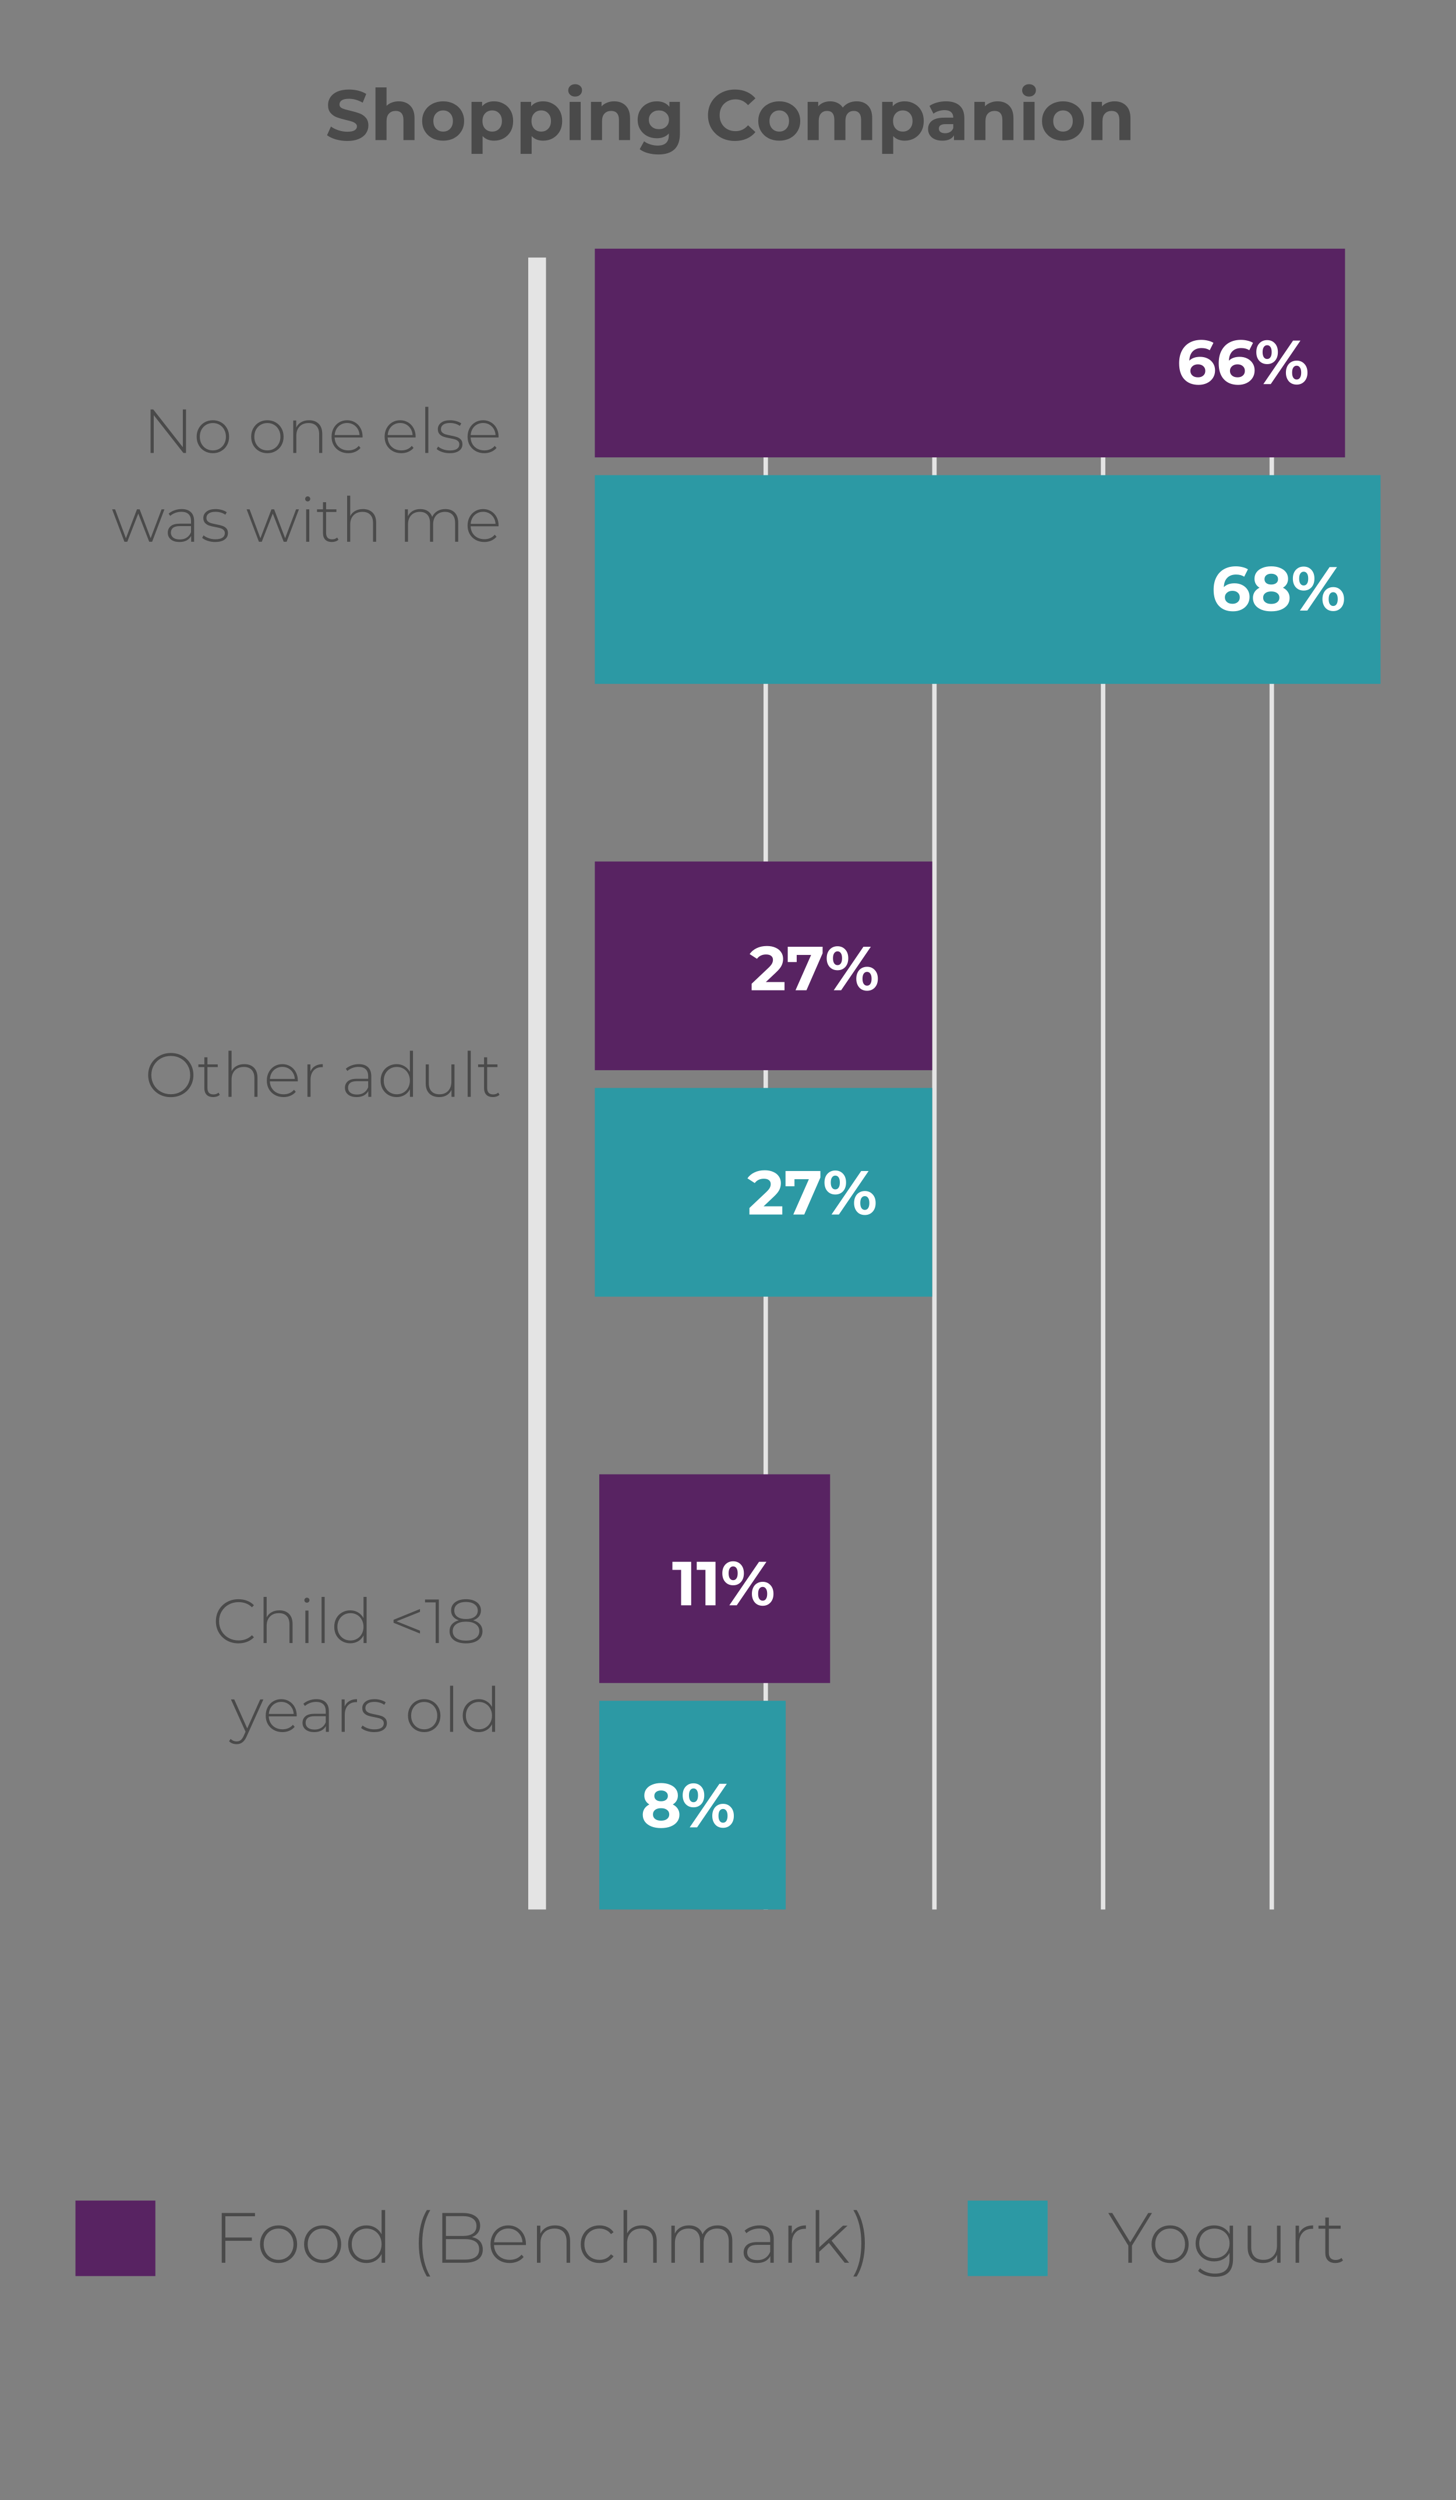 <svg width="328" height="563" viewBox="0 0 328 563" fill="none" xmlns="http://www.w3.org/2000/svg">
<rect x="0" y="0" width="328" height="563" fill="#808080" stroke="none"/>
<g clip-path="url(#clip0_7_44)">
<path d="M254.997 505.697V509.553H254.181V505.697L249.669 498.353H250.565L254.613 504.945L258.661 498.353H259.509L254.997 505.697ZM263.596 509.617C262.807 509.617 262.092 509.436 261.452 509.073C260.823 508.71 260.327 508.209 259.964 507.569C259.602 506.918 259.42 506.188 259.42 505.377C259.42 504.566 259.602 503.841 259.964 503.201C260.327 502.55 260.823 502.044 261.452 501.681C262.092 501.318 262.807 501.137 263.596 501.137C264.386 501.137 265.095 501.318 265.724 501.681C266.364 502.044 266.866 502.55 267.228 503.201C267.591 503.841 267.772 504.566 267.772 505.377C267.772 506.188 267.591 506.918 267.228 507.569C266.866 508.209 266.364 508.71 265.724 509.073C265.095 509.436 264.386 509.617 263.596 509.617ZM263.596 508.897C264.236 508.897 264.807 508.748 265.308 508.449C265.82 508.15 266.22 507.734 266.508 507.201C266.807 506.668 266.956 506.06 266.956 505.377C266.956 504.694 266.807 504.086 266.508 503.553C266.22 503.02 265.82 502.604 265.308 502.305C264.807 502.006 264.236 501.857 263.596 501.857C262.956 501.857 262.38 502.006 261.868 502.305C261.367 502.604 260.967 503.02 260.668 503.553C260.38 504.086 260.236 504.694 260.236 505.377C260.236 506.06 260.38 506.668 260.668 507.201C260.967 507.734 261.367 508.15 261.868 508.449C262.38 508.748 262.956 508.897 263.596 508.897ZM277.774 501.201V508.657C277.774 510.044 277.438 511.068 276.766 511.729C276.094 512.39 275.081 512.721 273.726 512.721C272.958 512.721 272.233 512.604 271.55 512.369C270.867 512.134 270.318 511.809 269.902 511.393L270.334 510.785C270.75 511.169 271.251 511.468 271.838 511.681C272.425 511.894 273.049 512.001 273.71 512.001C274.819 512.001 275.641 511.734 276.174 511.201C276.707 510.678 276.974 509.862 276.974 508.753V507.345C276.633 507.953 276.158 508.422 275.55 508.753C274.942 509.084 274.259 509.249 273.502 509.249C272.723 509.249 272.014 509.078 271.374 508.737C270.745 508.385 270.249 507.9 269.886 507.281C269.523 506.662 269.342 505.964 269.342 505.185C269.342 504.406 269.523 503.708 269.886 503.089C270.249 502.47 270.745 501.99 271.374 501.649C272.014 501.308 272.723 501.137 273.502 501.137C274.27 501.137 274.963 501.308 275.582 501.649C276.201 501.99 276.675 502.47 277.006 503.089V501.201H277.774ZM273.566 508.529C274.217 508.529 274.803 508.39 275.326 508.113C275.849 507.825 276.254 507.43 276.542 506.929C276.841 506.417 276.99 505.836 276.99 505.185C276.99 504.534 276.841 503.958 276.542 503.457C276.254 502.956 275.849 502.566 275.326 502.289C274.803 502.001 274.217 501.857 273.566 501.857C272.915 501.857 272.329 502.001 271.806 502.289C271.294 502.566 270.889 502.956 270.59 503.457C270.302 503.958 270.158 504.534 270.158 505.185C270.158 505.836 270.302 506.417 270.59 506.929C270.889 507.43 271.294 507.825 271.806 508.113C272.329 508.39 272.915 508.529 273.566 508.529ZM288.472 501.201V509.553H287.704V507.761C287.427 508.348 287.016 508.806 286.472 509.137C285.928 509.457 285.288 509.617 284.552 509.617C283.464 509.617 282.611 509.313 281.992 508.705C281.374 508.097 281.064 507.222 281.064 506.081V501.201H281.864V506.017C281.864 506.956 282.104 507.67 282.584 508.161C283.064 508.652 283.742 508.897 284.616 508.897C285.555 508.897 286.296 508.604 286.84 508.017C287.395 507.43 287.672 506.641 287.672 505.649V501.201H288.472ZM292.631 503.025C292.887 502.417 293.287 501.953 293.831 501.633C294.375 501.302 295.037 501.137 295.815 501.137V501.921L295.623 501.905C294.695 501.905 293.97 502.198 293.447 502.785C292.925 503.361 292.663 504.166 292.663 505.201V509.553H291.863V501.201H292.631V503.025ZM302.539 509.025C302.336 509.217 302.08 509.366 301.771 509.473C301.472 509.569 301.157 509.617 300.827 509.617C300.101 509.617 299.541 509.42 299.147 509.025C298.752 508.62 298.555 508.06 298.555 507.345V501.889H297.019V501.201H298.555V499.377H299.355V501.201H302.011V501.889H299.355V507.265C299.355 507.809 299.483 508.225 299.739 508.513C300.005 508.79 300.395 508.929 300.907 508.929C301.429 508.929 301.861 508.774 302.203 508.465L302.539 509.025Z" fill="#4A4A4A"/>
<path d="M50.768 499.089V503.873H56.736V504.609H50.768V509.553H49.952V498.353H57.44V499.089H50.768ZM62.757 509.617C61.968 509.617 61.253 509.436 60.613 509.073C59.983 508.71 59.487 508.209 59.125 507.569C58.762 506.918 58.581 506.188 58.581 505.377C58.581 504.566 58.762 503.841 59.125 503.201C59.487 502.55 59.983 502.044 60.613 501.681C61.253 501.318 61.968 501.137 62.757 501.137C63.546 501.137 64.255 501.318 64.885 501.681C65.525 502.044 66.026 502.55 66.389 503.201C66.751 503.841 66.933 504.566 66.933 505.377C66.933 506.188 66.751 506.918 66.389 507.569C66.026 508.209 65.525 508.71 64.885 509.073C64.255 509.436 63.546 509.617 62.757 509.617ZM62.757 508.897C63.397 508.897 63.968 508.748 64.469 508.449C64.981 508.15 65.381 507.734 65.669 507.201C65.968 506.668 66.117 506.06 66.117 505.377C66.117 504.694 65.968 504.086 65.669 503.553C65.381 503.02 64.981 502.604 64.469 502.305C63.968 502.006 63.397 501.857 62.757 501.857C62.117 501.857 61.541 502.006 61.029 502.305C60.528 502.604 60.127 503.02 59.829 503.553C59.541 504.086 59.397 504.694 59.397 505.377C59.397 506.06 59.541 506.668 59.829 507.201C60.127 507.734 60.528 508.15 61.029 508.449C61.541 508.748 62.117 508.897 62.757 508.897ZM72.679 509.617C71.889 509.617 71.175 509.436 70.535 509.073C69.905 508.71 69.409 508.209 69.047 507.569C68.684 506.918 68.503 506.188 68.503 505.377C68.503 504.566 68.684 503.841 69.047 503.201C69.409 502.55 69.905 502.044 70.535 501.681C71.175 501.318 71.889 501.137 72.679 501.137C73.468 501.137 74.177 501.318 74.807 501.681C75.447 502.044 75.948 502.55 76.311 503.201C76.673 503.841 76.855 504.566 76.855 505.377C76.855 506.188 76.673 506.918 76.311 507.569C75.948 508.209 75.447 508.71 74.807 509.073C74.177 509.436 73.468 509.617 72.679 509.617ZM72.679 508.897C73.319 508.897 73.889 508.748 74.391 508.449C74.903 508.15 75.303 507.734 75.591 507.201C75.889 506.668 76.039 506.06 76.039 505.377C76.039 504.694 75.889 504.086 75.591 503.553C75.303 503.02 74.903 502.604 74.391 502.305C73.889 502.006 73.319 501.857 72.679 501.857C72.039 501.857 71.463 502.006 70.951 502.305C70.449 502.604 70.049 503.02 69.751 503.553C69.463 504.086 69.319 504.694 69.319 505.377C69.319 506.06 69.463 506.668 69.751 507.201C70.049 507.734 70.449 508.15 70.951 508.449C71.463 508.748 72.039 508.897 72.679 508.897ZM86.761 497.681V509.553H85.977V507.585C85.646 508.236 85.182 508.737 84.585 509.089C83.987 509.441 83.31 509.617 82.553 509.617C81.774 509.617 81.07 509.436 80.441 509.073C79.811 508.71 79.315 508.209 78.953 507.569C78.601 506.929 78.425 506.198 78.425 505.377C78.425 504.556 78.601 503.825 78.953 503.185C79.315 502.534 79.811 502.033 80.441 501.681C81.07 501.318 81.774 501.137 82.553 501.137C83.299 501.137 83.966 501.313 84.553 501.665C85.15 502.017 85.619 502.508 85.961 503.137V497.681H86.761ZM82.601 508.897C83.241 508.897 83.811 508.748 84.313 508.449C84.825 508.15 85.225 507.734 85.513 507.201C85.811 506.668 85.961 506.06 85.961 505.377C85.961 504.694 85.811 504.086 85.513 503.553C85.225 503.02 84.825 502.604 84.313 502.305C83.811 502.006 83.241 501.857 82.601 501.857C81.961 501.857 81.385 502.006 80.873 502.305C80.371 502.604 79.971 503.02 79.673 503.553C79.385 504.086 79.241 504.694 79.241 505.377C79.241 506.06 79.385 506.668 79.673 507.201C79.971 507.734 80.371 508.15 80.873 508.449C81.385 508.748 81.961 508.897 82.601 508.897ZM96.163 512.657C95.576 511.676 95.123 510.55 94.803 509.281C94.493 508.012 94.339 506.641 94.339 505.169C94.339 503.697 94.493 502.321 94.803 501.041C95.123 499.75 95.576 498.63 96.163 497.681H96.931C95.725 499.74 95.123 502.236 95.123 505.169C95.123 508.102 95.725 510.598 96.931 512.657H96.163ZM106.295 503.777C107.095 503.926 107.703 504.241 108.119 504.721C108.546 505.201 108.759 505.825 108.759 506.593C108.759 507.542 108.413 508.273 107.719 508.785C107.026 509.297 105.997 509.553 104.631 509.553H99.639V498.353H104.311C105.527 498.353 106.471 498.604 107.143 499.105C107.826 499.596 108.167 500.3 108.167 501.217C108.167 501.857 107.997 502.396 107.655 502.833C107.325 503.27 106.871 503.585 106.295 503.777ZM100.455 499.057V503.521H104.279C105.261 503.521 106.013 503.334 106.535 502.961C107.069 502.577 107.335 502.017 107.335 501.281C107.335 500.556 107.069 500.006 106.535 499.633C106.013 499.249 105.261 499.057 104.279 499.057H100.455ZM104.631 508.849C105.719 508.849 106.541 508.662 107.095 508.289C107.661 507.905 107.943 507.318 107.943 506.529C107.943 505.74 107.661 505.158 107.095 504.785C106.541 504.412 105.719 504.225 104.631 504.225H100.455V508.849H104.631ZM118.471 505.569H111.287C111.308 506.22 111.473 506.801 111.783 507.313C112.092 507.814 112.508 508.204 113.031 508.481C113.564 508.758 114.161 508.897 114.823 508.897C115.367 508.897 115.868 508.801 116.327 508.609C116.796 508.406 117.185 508.113 117.495 507.729L117.959 508.257C117.596 508.694 117.137 509.03 116.583 509.265C116.039 509.5 115.447 509.617 114.807 509.617C113.975 509.617 113.233 509.436 112.583 509.073C111.932 508.71 111.42 508.209 111.047 507.569C110.684 506.929 110.503 506.198 110.503 505.377C110.503 504.566 110.673 503.841 111.015 503.201C111.367 502.55 111.847 502.044 112.455 501.681C113.063 501.318 113.745 501.137 114.503 501.137C115.26 501.137 115.937 501.318 116.535 501.681C117.143 502.033 117.617 502.529 117.959 503.169C118.311 503.809 118.487 504.534 118.487 505.345L118.471 505.569ZM114.503 501.841C113.916 501.841 113.388 501.974 112.919 502.241C112.449 502.497 112.071 502.865 111.783 503.345C111.505 503.814 111.345 504.348 111.303 504.945H117.703C117.671 504.348 117.511 503.814 117.223 503.345C116.935 502.876 116.556 502.508 116.087 502.241C115.617 501.974 115.089 501.841 114.503 501.841ZM125.042 501.137C126.087 501.137 126.914 501.441 127.522 502.049C128.13 502.657 128.434 503.532 128.434 504.673V509.553H127.634V504.737C127.634 503.798 127.394 503.084 126.914 502.593C126.444 502.102 125.783 501.857 124.93 501.857C123.948 501.857 123.175 502.15 122.61 502.737C122.044 503.324 121.762 504.113 121.762 505.105V509.553H120.962V501.201H121.73V503.009C122.018 502.422 122.444 501.964 123.01 501.633C123.586 501.302 124.263 501.137 125.042 501.137ZM135.055 509.617C134.244 509.617 133.519 509.436 132.879 509.073C132.239 508.71 131.738 508.209 131.375 507.569C131.012 506.918 130.831 506.188 130.831 505.377C130.831 504.556 131.012 503.825 131.375 503.185C131.738 502.534 132.239 502.033 132.879 501.681C133.519 501.318 134.244 501.137 135.055 501.137C135.727 501.137 136.335 501.27 136.879 501.537C137.434 501.793 137.882 502.172 138.223 502.673L137.631 503.105C137.332 502.689 136.959 502.38 136.511 502.177C136.074 501.964 135.588 501.857 135.055 501.857C134.404 501.857 133.818 502.006 133.295 502.305C132.783 502.593 132.378 503.004 132.079 503.537C131.791 504.07 131.647 504.684 131.647 505.377C131.647 506.07 131.791 506.684 132.079 507.217C132.378 507.75 132.783 508.166 133.295 508.465C133.818 508.753 134.404 508.897 135.055 508.897C135.588 508.897 136.074 508.796 136.511 508.593C136.959 508.38 137.332 508.065 137.631 507.649L138.223 508.081C137.882 508.582 137.434 508.966 136.879 509.233C136.335 509.489 135.727 509.617 135.055 509.617ZM144.557 501.137C145.603 501.137 146.429 501.441 147.037 502.049C147.645 502.657 147.949 503.532 147.949 504.673V509.553H147.149V504.737C147.149 503.798 146.909 503.084 146.429 502.593C145.96 502.102 145.299 501.857 144.445 501.857C143.464 501.857 142.691 502.15 142.125 502.737C141.56 503.324 141.277 504.113 141.277 505.105V509.553H140.477V497.681H141.277V502.945C141.565 502.369 141.992 501.926 142.557 501.617C143.123 501.297 143.789 501.137 144.557 501.137ZM161.643 501.137C162.678 501.137 163.488 501.441 164.075 502.049C164.672 502.657 164.971 503.532 164.971 504.673V509.553H164.171V504.737C164.171 503.798 163.942 503.084 163.483 502.593C163.024 502.102 162.384 501.857 161.563 501.857C160.624 501.857 159.878 502.15 159.323 502.737C158.779 503.324 158.507 504.113 158.507 505.105V509.553H157.707V504.737C157.707 503.798 157.478 503.084 157.019 502.593C156.56 502.102 155.92 501.857 155.099 501.857C154.16 501.857 153.414 502.15 152.859 502.737C152.315 503.324 152.043 504.113 152.043 505.105V509.553H151.243V501.201H152.011V502.993C152.288 502.406 152.699 501.953 153.243 501.633C153.798 501.302 154.454 501.137 155.211 501.137C155.968 501.137 156.608 501.308 157.131 501.649C157.664 501.99 158.043 502.492 158.267 503.153C158.544 502.534 158.976 502.044 159.563 501.681C160.16 501.318 160.854 501.137 161.643 501.137ZM171.09 501.137C172.125 501.137 172.919 501.404 173.474 501.937C174.029 502.46 174.306 503.233 174.306 504.257V509.553H173.538V508.065C173.271 508.556 172.882 508.94 172.37 509.217C171.858 509.484 171.245 509.617 170.53 509.617C169.602 509.617 168.866 509.398 168.322 508.961C167.789 508.524 167.522 507.948 167.522 507.233C167.522 506.54 167.767 505.98 168.258 505.553C168.759 505.116 169.554 504.897 170.642 504.897H173.506V504.225C173.506 503.446 173.293 502.854 172.866 502.449C172.45 502.044 171.837 501.841 171.026 501.841C170.471 501.841 169.938 501.937 169.426 502.129C168.925 502.321 168.498 502.577 168.146 502.897L167.746 502.321C168.162 501.948 168.663 501.66 169.25 501.457C169.837 501.244 170.45 501.137 171.09 501.137ZM170.642 508.961C171.335 508.961 171.922 508.801 172.402 508.481C172.893 508.161 173.261 507.697 173.506 507.089V505.521H170.658C169.837 505.521 169.239 505.67 168.866 505.969C168.503 506.268 168.322 506.678 168.322 507.201C168.322 507.745 168.525 508.177 168.93 508.497C169.335 508.806 169.906 508.961 170.642 508.961ZM178.37 503.025C178.626 502.417 179.026 501.953 179.57 501.633C180.114 501.302 180.776 501.137 181.554 501.137V501.921L181.362 501.905C180.434 501.905 179.709 502.198 179.186 502.785C178.664 503.361 178.402 504.166 178.402 505.201V509.553H177.602V501.201H178.37V503.025ZM186.734 505.089L184.558 507.073V509.553H183.758V497.681H184.558V506.081L189.902 501.201H190.926L187.326 504.577L191.278 509.553H190.286L186.734 505.089ZM192.237 512.657C192.855 511.612 193.309 510.47 193.597 509.233C193.885 507.996 194.029 506.641 194.029 505.169C194.029 503.697 193.885 502.342 193.597 501.105C193.309 499.868 192.855 498.726 192.237 497.681H192.989C193.586 498.63 194.039 499.75 194.349 501.041C194.669 502.321 194.829 503.697 194.829 505.169C194.829 506.641 194.669 508.017 194.349 509.297C194.039 510.566 193.586 511.686 192.989 512.657H192.237Z" fill="#4A4A4A"/>
<rect x="17" y="495.553" width="18" height="17" fill="#582362"/>
<rect x="218" y="495.553" width="18" height="17" fill="#2C99A4"/>
<path d="M78.234 31.745C77.349 31.745 76.49 31.628 75.659 31.393C74.837 31.148 74.176 30.833 73.674 30.449L74.555 28.497C75.034 28.849 75.605 29.132 76.266 29.345C76.928 29.558 77.589 29.665 78.251 29.665C78.987 29.665 79.531 29.558 79.882 29.345C80.234 29.121 80.41 28.828 80.41 28.465C80.41 28.198 80.304 27.98 80.091 27.809C79.888 27.628 79.621 27.484 79.29 27.377C78.971 27.27 78.533 27.153 77.978 27.025C77.125 26.822 76.427 26.62 75.882 26.417C75.338 26.214 74.869 25.889 74.475 25.441C74.091 24.993 73.898 24.396 73.898 23.649C73.898 22.998 74.075 22.412 74.427 21.889C74.778 21.356 75.306 20.934 76.01 20.625C76.725 20.316 77.594 20.161 78.618 20.161C79.333 20.161 80.032 20.246 80.715 20.417C81.397 20.588 81.995 20.833 82.507 21.153L81.707 23.121C80.672 22.534 79.637 22.241 78.603 22.241C77.877 22.241 77.338 22.358 76.987 22.593C76.645 22.828 76.475 23.137 76.475 23.521C76.475 23.905 76.672 24.193 77.067 24.385C77.472 24.566 78.085 24.748 78.906 24.929C79.76 25.132 80.459 25.334 81.002 25.537C81.546 25.74 82.01 26.06 82.394 26.497C82.789 26.934 82.987 27.526 82.987 28.273C82.987 28.913 82.805 29.5 82.442 30.033C82.091 30.556 81.557 30.972 80.843 31.281C80.128 31.59 79.258 31.745 78.234 31.745ZM89.814 22.817C90.88 22.817 91.739 23.137 92.39 23.777C93.051 24.417 93.382 25.366 93.382 26.625V31.553H90.886V27.009C90.886 26.326 90.736 25.82 90.438 25.489C90.139 25.148 89.707 24.977 89.142 24.977C88.512 24.977 88.011 25.174 87.638 25.569C87.264 25.953 87.078 26.529 87.078 27.297V31.553H84.582V19.681H87.078V23.841C87.408 23.51 87.808 23.26 88.278 23.089C88.747 22.908 89.259 22.817 89.814 22.817ZM99.834 31.681C98.927 31.681 98.111 31.494 97.386 31.121C96.671 30.737 96.111 30.209 95.706 29.537C95.301 28.865 95.098 28.102 95.098 27.249C95.098 26.396 95.301 25.633 95.706 24.961C96.111 24.289 96.671 23.766 97.386 23.393C98.111 23.009 98.927 22.817 99.834 22.817C100.741 22.817 101.551 23.009 102.266 23.393C102.981 23.766 103.541 24.289 103.946 24.961C104.351 25.633 104.554 26.396 104.554 27.249C104.554 28.102 104.351 28.865 103.946 29.537C103.541 30.209 102.981 30.737 102.266 31.121C101.551 31.494 100.741 31.681 99.834 31.681ZM99.834 29.633C100.474 29.633 100.997 29.42 101.402 28.993C101.818 28.556 102.026 27.974 102.026 27.249C102.026 26.524 101.818 25.948 101.402 25.521C100.997 25.084 100.474 24.865 99.834 24.865C99.194 24.865 98.666 25.084 98.25 25.521C97.834 25.948 97.626 26.524 97.626 27.249C97.626 27.974 97.834 28.556 98.25 28.993C98.666 29.42 99.194 29.633 99.834 29.633ZM111.31 22.817C112.11 22.817 112.836 23.004 113.486 23.377C114.148 23.74 114.665 24.257 115.038 24.929C115.412 25.59 115.598 26.364 115.598 27.249C115.598 28.134 115.412 28.913 115.038 29.585C114.665 30.246 114.148 30.764 113.486 31.137C112.836 31.5 112.11 31.681 111.31 31.681C110.212 31.681 109.348 31.334 108.718 30.641V34.657H106.222V22.945H108.606V23.937C109.225 23.19 110.126 22.817 111.31 22.817ZM110.878 29.633C111.518 29.633 112.041 29.42 112.446 28.993C112.862 28.556 113.07 27.974 113.07 27.249C113.07 26.524 112.862 25.948 112.446 25.521C112.041 25.084 111.518 24.865 110.878 24.865C110.238 24.865 109.71 25.084 109.294 25.521C108.889 25.948 108.686 26.524 108.686 27.249C108.686 27.974 108.889 28.556 109.294 28.993C109.71 29.42 110.238 29.633 110.878 29.633ZM122.357 22.817C123.157 22.817 123.882 23.004 124.533 23.377C125.194 23.74 125.712 24.257 126.085 24.929C126.458 25.59 126.645 26.364 126.645 27.249C126.645 28.134 126.458 28.913 126.085 29.585C125.712 30.246 125.194 30.764 124.533 31.137C123.882 31.5 123.157 31.681 122.357 31.681C121.258 31.681 120.394 31.334 119.765 30.641V34.657H117.269V22.945H119.653V23.937C120.272 23.19 121.173 22.817 122.357 22.817ZM121.925 29.633C122.565 29.633 123.088 29.42 123.493 28.993C123.909 28.556 124.117 27.974 124.117 27.249C124.117 26.524 123.909 25.948 123.493 25.521C123.088 25.084 122.565 24.865 121.925 24.865C121.285 24.865 120.757 25.084 120.341 25.521C119.936 25.948 119.733 26.524 119.733 27.249C119.733 27.974 119.936 28.556 120.341 28.993C120.757 29.42 121.285 29.633 121.925 29.633ZM128.316 22.945H130.812V31.553H128.316V22.945ZM129.564 21.745C129.105 21.745 128.732 21.612 128.444 21.345C128.156 21.078 128.012 20.748 128.012 20.353C128.012 19.958 128.156 19.628 128.444 19.361C128.732 19.094 129.105 18.961 129.564 18.961C130.023 18.961 130.396 19.089 130.684 19.345C130.972 19.601 131.116 19.921 131.116 20.305C131.116 20.721 130.972 21.068 130.684 21.345C130.396 21.612 130.023 21.745 129.564 21.745ZM138.361 22.817C139.427 22.817 140.286 23.137 140.937 23.777C141.598 24.417 141.929 25.366 141.929 26.625V31.553H139.433V27.009C139.433 26.326 139.283 25.82 138.985 25.489C138.686 25.148 138.254 24.977 137.689 24.977C137.059 24.977 136.558 25.174 136.185 25.569C135.811 25.953 135.625 26.529 135.625 27.297V31.553H133.129V22.945H135.513V23.953C135.843 23.59 136.254 23.313 136.745 23.121C137.235 22.918 137.774 22.817 138.361 22.817ZM153.165 22.945V30.113C153.165 31.692 152.754 32.865 151.933 33.633C151.111 34.401 149.911 34.785 148.333 34.785C147.501 34.785 146.711 34.684 145.965 34.481C145.218 34.278 144.599 33.985 144.109 33.601L145.101 31.809C145.463 32.108 145.922 32.342 146.477 32.513C147.031 32.694 147.586 32.785 148.141 32.785C149.005 32.785 149.639 32.588 150.045 32.193C150.461 31.809 150.669 31.222 150.669 30.433V30.065C150.018 30.78 149.111 31.137 147.949 31.137C147.159 31.137 146.434 30.966 145.773 30.625C145.122 30.273 144.605 29.782 144.221 29.153C143.837 28.524 143.645 27.798 143.645 26.977C143.645 26.156 143.837 25.43 144.221 24.801C144.605 24.172 145.122 23.686 145.773 23.345C146.434 22.993 147.159 22.817 147.949 22.817C149.197 22.817 150.146 23.228 150.797 24.049V22.945H153.165ZM148.445 29.089C149.106 29.089 149.645 28.897 150.061 28.513C150.487 28.118 150.701 27.606 150.701 26.977C150.701 26.348 150.487 25.841 150.061 25.457C149.645 25.062 149.106 24.865 148.445 24.865C147.783 24.865 147.239 25.062 146.813 25.457C146.386 25.841 146.173 26.348 146.173 26.977C146.173 27.606 146.386 28.118 146.813 28.513C147.239 28.897 147.783 29.089 148.445 29.089ZM165.555 31.745C164.414 31.745 163.379 31.5 162.451 31.009C161.534 30.508 160.808 29.82 160.275 28.945C159.752 28.06 159.491 27.062 159.491 25.953C159.491 24.844 159.752 23.852 160.275 22.977C160.808 22.092 161.534 21.404 162.451 20.913C163.379 20.412 164.419 20.161 165.571 20.161C166.542 20.161 167.416 20.332 168.195 20.673C168.984 21.014 169.646 21.505 170.179 22.145L168.515 23.681C167.758 22.806 166.819 22.369 165.699 22.369C165.006 22.369 164.387 22.524 163.843 22.833C163.299 23.132 162.872 23.553 162.563 24.097C162.264 24.641 162.115 25.26 162.115 25.953C162.115 26.646 162.264 27.265 162.563 27.809C162.872 28.353 163.299 28.78 163.843 29.089C164.387 29.388 165.006 29.537 165.699 29.537C166.819 29.537 167.758 29.094 168.515 28.209L170.179 29.745C169.646 30.396 168.984 30.892 168.195 31.233C167.406 31.574 166.526 31.745 165.555 31.745ZM175.553 31.681C174.646 31.681 173.83 31.494 173.105 31.121C172.39 30.737 171.83 30.209 171.425 29.537C171.019 28.865 170.817 28.102 170.817 27.249C170.817 26.396 171.019 25.633 171.425 24.961C171.83 24.289 172.39 23.766 173.105 23.393C173.83 23.009 174.646 22.817 175.553 22.817C176.459 22.817 177.27 23.009 177.985 23.393C178.699 23.766 179.259 24.289 179.665 24.961C180.07 25.633 180.273 26.396 180.273 27.249C180.273 28.102 180.07 28.865 179.665 29.537C179.259 30.209 178.699 30.737 177.985 31.121C177.27 31.494 176.459 31.681 175.553 31.681ZM175.553 29.633C176.193 29.633 176.715 29.42 177.121 28.993C177.537 28.556 177.745 27.974 177.745 27.249C177.745 26.524 177.537 25.948 177.121 25.521C176.715 25.084 176.193 24.865 175.553 24.865C174.913 24.865 174.385 25.084 173.969 25.521C173.553 25.948 173.345 26.524 173.345 27.249C173.345 27.974 173.553 28.556 173.969 28.993C174.385 29.42 174.913 29.633 175.553 29.633ZM192.965 22.817C194.042 22.817 194.896 23.137 195.525 23.777C196.165 24.406 196.485 25.356 196.485 26.625V31.553H193.989V27.009C193.989 26.326 193.845 25.82 193.557 25.489C193.28 25.148 192.88 24.977 192.357 24.977C191.77 24.977 191.306 25.169 190.965 25.553C190.624 25.926 190.453 26.486 190.453 27.233V31.553H187.957V27.009C187.957 25.654 187.413 24.977 186.325 24.977C185.749 24.977 185.29 25.169 184.949 25.553C184.608 25.926 184.437 26.486 184.437 27.233V31.553H181.941V22.945H184.325V23.937C184.645 23.574 185.034 23.297 185.493 23.105C185.962 22.913 186.474 22.817 187.029 22.817C187.637 22.817 188.186 22.94 188.677 23.185C189.168 23.42 189.562 23.766 189.861 24.225C190.213 23.777 190.656 23.43 191.189 23.185C191.733 22.94 192.325 22.817 192.965 22.817ZM203.81 22.817C204.61 22.817 205.336 23.004 205.986 23.377C206.648 23.74 207.165 24.257 207.538 24.929C207.912 25.59 208.098 26.364 208.098 27.249C208.098 28.134 207.912 28.913 207.538 29.585C207.165 30.246 206.648 30.764 205.986 31.137C205.336 31.5 204.61 31.681 203.81 31.681C202.712 31.681 201.848 31.334 201.218 30.641V34.657H198.722V22.945H201.106V23.937C201.725 23.19 202.626 22.817 203.81 22.817ZM203.378 29.633C204.018 29.633 204.541 29.42 204.946 28.993C205.362 28.556 205.57 27.974 205.57 27.249C205.57 26.524 205.362 25.948 204.946 25.521C204.541 25.084 204.018 24.865 203.378 24.865C202.738 24.865 202.21 25.084 201.794 25.521C201.389 25.948 201.186 26.524 201.186 27.249C201.186 27.974 201.389 28.556 201.794 28.993C202.21 29.42 202.738 29.633 203.378 29.633ZM213.101 22.817C214.434 22.817 215.458 23.137 216.173 23.777C216.887 24.406 217.245 25.361 217.245 26.641V31.553H214.909V30.481C214.439 31.281 213.565 31.681 212.285 31.681C211.623 31.681 211.047 31.569 210.557 31.345C210.077 31.121 209.709 30.812 209.453 30.417C209.197 30.022 209.069 29.574 209.069 29.073C209.069 28.273 209.367 27.644 209.965 27.185C210.573 26.726 211.506 26.497 212.765 26.497H214.749C214.749 25.953 214.583 25.537 214.253 25.249C213.922 24.95 213.426 24.801 212.765 24.801C212.306 24.801 211.853 24.876 211.405 25.025C210.967 25.164 210.594 25.356 210.285 25.601L209.389 23.857C209.858 23.526 210.418 23.27 211.069 23.089C211.73 22.908 212.407 22.817 213.101 22.817ZM212.909 30.001C213.335 30.001 213.714 29.905 214.045 29.713C214.375 29.51 214.61 29.217 214.749 28.833V27.953H213.037C212.013 27.953 211.501 28.289 211.501 28.961C211.501 29.281 211.623 29.537 211.869 29.729C212.125 29.91 212.471 30.001 212.909 30.001ZM224.736 22.817C225.802 22.817 226.661 23.137 227.312 23.777C227.973 24.417 228.304 25.366 228.304 26.625V31.553H225.808V27.009C225.808 26.326 225.658 25.82 225.36 25.489C225.061 25.148 224.629 24.977 224.064 24.977C223.434 24.977 222.933 25.174 222.56 25.569C222.186 25.953 222 26.529 222 27.297V31.553H219.504V22.945H221.888V23.953C222.218 23.59 222.629 23.313 223.12 23.121C223.61 22.918 224.149 22.817 224.736 22.817ZM230.566 22.945H233.062V31.553H230.566V22.945ZM231.814 21.745C231.355 21.745 230.982 21.612 230.694 21.345C230.406 21.078 230.262 20.748 230.262 20.353C230.262 19.958 230.406 19.628 230.694 19.361C230.982 19.094 231.355 18.961 231.814 18.961C232.273 18.961 232.646 19.089 232.934 19.345C233.222 19.601 233.366 19.921 233.366 20.305C233.366 20.721 233.222 21.068 232.934 21.345C232.646 21.612 232.273 21.745 231.814 21.745ZM239.475 31.681C238.568 31.681 237.752 31.494 237.027 31.121C236.312 30.737 235.752 30.209 235.347 29.537C234.941 28.865 234.739 28.102 234.739 27.249C234.739 26.396 234.941 25.633 235.347 24.961C235.752 24.289 236.312 23.766 237.027 23.393C237.752 23.009 238.568 22.817 239.475 22.817C240.381 22.817 241.192 23.009 241.907 23.393C242.621 23.766 243.181 24.289 243.587 24.961C243.992 25.633 244.195 26.396 244.195 27.249C244.195 28.102 243.992 28.865 243.587 29.537C243.181 30.209 242.621 30.737 241.907 31.121C241.192 31.494 240.381 31.681 239.475 31.681ZM239.475 29.633C240.115 29.633 240.637 29.42 241.043 28.993C241.459 28.556 241.667 27.974 241.667 27.249C241.667 26.524 241.459 25.948 241.043 25.521C240.637 25.084 240.115 24.865 239.475 24.865C238.835 24.865 238.307 25.084 237.891 25.521C237.475 25.948 237.267 26.524 237.267 27.249C237.267 27.974 237.475 28.556 237.891 28.993C238.307 29.42 238.835 29.633 239.475 29.633ZM251.095 22.817C252.162 22.817 253.02 23.137 253.671 23.777C254.332 24.417 254.663 25.366 254.663 26.625V31.553H252.167V27.009C252.167 26.326 252.018 25.82 251.719 25.489C251.42 25.148 250.988 24.977 250.423 24.977C249.794 24.977 249.292 25.174 248.919 25.569C248.546 25.953 248.359 26.529 248.359 27.297V31.553H245.863V22.945H248.247V23.953C248.578 23.59 248.988 23.313 249.479 23.121C249.97 22.918 250.508 22.817 251.095 22.817Z" fill="#4A4A4A"/>
<line x1="286.5" y1="58" x2="286.5" y2="430" stroke="#E4E4E4"/>
<line x1="210.5" y1="58" x2="210.5" y2="430" stroke="#E4E4E4"/>
<line x1="248.5" y1="58" x2="248.5" y2="430" stroke="#E4E4E4"/>
<line x1="172.5" y1="58" x2="172.5" y2="430" stroke="#E4E4E4"/>
<line x1="121" y1="58" x2="121" y2="430" stroke="#E4E4E4" stroke-width="4"/>
<path d="M41.901 92.2L41.901 102L41.313 102L34.635 93.488L34.635 102L33.921 102L33.921 92.2L34.523 92.2L41.187 100.712L41.187 92.2L41.901 92.2ZM47.955 102.056C47.265 102.056 46.639 101.897 46.079 101.58C45.529 101.263 45.095 100.824 44.777 100.264C44.46 99.695 44.301 99.055 44.301 98.346C44.301 97.637 44.46 97.002 44.777 96.442C45.095 95.873 45.529 95.429 46.079 95.112C46.639 94.795 47.265 94.636 47.955 94.636C48.646 94.636 49.267 94.795 49.817 95.112C50.377 95.429 50.816 95.873 51.133 96.442C51.451 97.002 51.609 97.637 51.609 98.346C51.609 99.055 51.451 99.695 51.133 100.264C50.816 100.824 50.377 101.263 49.817 101.58C49.267 101.897 48.646 102.056 47.955 102.056ZM47.955 101.426C48.515 101.426 49.015 101.295 49.453 101.034C49.901 100.773 50.251 100.409 50.503 99.942C50.765 99.475 50.895 98.943 50.895 98.346C50.895 97.749 50.765 97.217 50.503 96.75C50.251 96.283 49.901 95.919 49.453 95.658C49.015 95.397 48.515 95.266 47.955 95.266C47.395 95.266 46.891 95.397 46.443 95.658C46.005 95.919 45.655 96.283 45.393 96.75C45.141 97.217 45.015 97.749 45.015 98.346C45.015 98.943 45.141 99.475 45.393 99.942C45.655 100.409 46.005 100.773 46.443 101.034C46.891 101.295 47.395 101.426 47.955 101.426ZM60.233 102.056C59.542 102.056 58.917 101.897 58.357 101.58C57.806 101.263 57.372 100.824 57.055 100.264C56.737 99.695 56.579 99.055 56.579 98.346C56.579 97.637 56.737 97.002 57.055 96.442C57.372 95.873 57.806 95.429 58.357 95.112C58.917 94.795 59.542 94.636 60.233 94.636C60.923 94.636 61.544 94.795 62.095 95.112C62.655 95.429 63.093 95.873 63.411 96.442C63.728 97.002 63.887 97.637 63.887 98.346C63.887 99.055 63.728 99.695 63.411 100.264C63.093 100.824 62.655 101.263 62.095 101.58C61.544 101.897 60.923 102.056 60.233 102.056ZM60.233 101.426C60.793 101.426 61.292 101.295 61.731 101.034C62.179 100.773 62.529 100.409 62.781 99.942C63.042 99.475 63.173 98.943 63.173 98.346C63.173 97.749 63.042 97.217 62.781 96.75C62.529 96.283 62.179 95.919 61.731 95.658C61.292 95.397 60.793 95.266 60.233 95.266C59.673 95.266 59.169 95.397 58.721 95.658C58.282 95.919 57.932 96.283 57.671 96.75C57.419 97.217 57.293 97.749 57.293 98.346C57.293 98.943 57.419 99.475 57.671 99.942C57.932 100.409 58.282 100.773 58.721 101.034C59.169 101.295 59.673 101.426 60.233 101.426ZM69.628 94.636C70.543 94.636 71.266 94.902 71.798 95.434C72.33 95.966 72.596 96.731 72.596 97.73L72.596 102L71.896 102L71.896 97.786C71.896 96.965 71.686 96.339 71.266 95.91C70.856 95.481 70.277 95.266 69.53 95.266C68.672 95.266 67.995 95.523 67.5 96.036C67.006 96.549 66.758 97.24 66.758 98.108L66.758 102L66.058 102L66.058 94.692L66.73 94.692L66.73 96.274C66.982 95.761 67.356 95.359 67.85 95.07C68.354 94.781 68.947 94.636 69.628 94.636ZM81.666 98.514L75.38 98.514C75.398 99.083 75.543 99.592 75.814 100.04C76.085 100.479 76.448 100.819 76.906 101.062C77.373 101.305 77.895 101.426 78.474 101.426C78.95 101.426 79.388 101.342 79.79 101.174C80.201 100.997 80.541 100.74 80.812 100.404L81.218 100.866C80.9 101.249 80.499 101.543 80.014 101.748C79.538 101.953 79.02 102.056 78.46 102.056C77.732 102.056 77.083 101.897 76.514 101.58C75.945 101.263 75.496 100.824 75.17 100.264C74.853 99.704 74.694 99.065 74.694 98.346C74.694 97.637 74.843 97.002 75.142 96.442C75.45 95.873 75.87 95.429 76.402 95.112C76.934 94.795 77.531 94.636 78.194 94.636C78.856 94.636 79.449 94.795 79.972 95.112C80.504 95.42 80.919 95.854 81.218 96.414C81.526 96.974 81.68 97.609 81.68 98.318L81.666 98.514ZM78.194 95.252C77.68 95.252 77.219 95.369 76.808 95.602C76.397 95.826 76.066 96.148 75.814 96.568C75.571 96.979 75.431 97.445 75.394 97.968L80.994 97.968C80.966 97.445 80.826 96.979 80.574 96.568C80.322 96.157 79.99 95.835 79.58 95.602C79.169 95.369 78.707 95.252 78.194 95.252ZM93.615 98.514L87.329 98.514C87.348 99.083 87.492 99.592 87.763 100.04C88.034 100.479 88.398 100.819 88.855 101.062C89.322 101.305 89.844 101.426 90.423 101.426C90.899 101.426 91.338 101.342 91.739 101.174C92.15 100.997 92.49 100.74 92.761 100.404L93.167 100.866C92.85 101.249 92.448 101.543 91.963 101.748C91.487 101.953 90.969 102.056 90.409 102.056C89.681 102.056 89.032 101.897 88.463 101.58C87.894 101.263 87.446 100.824 87.119 100.264C86.802 99.704 86.643 99.065 86.643 98.346C86.643 97.637 86.792 97.002 87.091 96.442C87.399 95.873 87.819 95.429 88.351 95.112C88.883 94.795 89.48 94.636 90.143 94.636C90.806 94.636 91.398 94.795 91.921 95.112C92.453 95.42 92.868 95.854 93.167 96.414C93.475 96.974 93.629 97.609 93.629 98.318L93.615 98.514ZM90.143 95.252C89.63 95.252 89.168 95.369 88.757 95.602C88.346 95.826 88.015 96.148 87.763 96.568C87.52 96.979 87.38 97.445 87.343 97.968L92.943 97.968C92.915 97.445 92.775 96.979 92.523 96.568C92.271 96.157 91.94 95.835 91.529 95.602C91.118 95.369 90.656 95.252 90.143 95.252ZM95.794 91.612L96.495 91.612L96.495 102L95.794 102L95.794 91.612ZM101.293 102.056C100.705 102.056 100.145 101.967 99.613 101.79C99.081 101.613 98.666 101.389 98.367 101.118L98.689 100.558C98.988 100.81 99.37 101.02 99.837 101.188C100.313 101.356 100.808 101.44 101.321 101.44C102.058 101.44 102.6 101.319 102.945 101.076C103.3 100.833 103.477 100.497 103.477 100.068C103.477 99.76 103.379 99.517 103.183 99.34C102.996 99.163 102.763 99.032 102.483 98.948C102.203 98.864 101.816 98.775 101.321 98.682C100.742 98.579 100.276 98.467 99.921 98.346C99.566 98.225 99.263 98.029 99.011 97.758C98.759 97.487 98.633 97.114 98.633 96.638C98.633 96.059 98.871 95.583 99.347 95.21C99.832 94.827 100.518 94.636 101.405 94.636C101.872 94.636 102.334 94.701 102.791 94.832C103.248 94.963 103.622 95.135 103.911 95.35L103.589 95.91C103.29 95.695 102.95 95.532 102.567 95.42C102.184 95.308 101.792 95.252 101.391 95.252C100.71 95.252 100.196 95.378 99.851 95.63C99.506 95.882 99.333 96.213 99.333 96.624C99.333 96.951 99.431 97.207 99.627 97.394C99.823 97.571 100.061 97.707 100.341 97.8C100.63 97.884 101.032 97.977 101.545 98.08C102.114 98.183 102.572 98.295 102.917 98.416C103.272 98.528 103.57 98.715 103.813 98.976C104.056 99.237 104.177 99.597 104.177 100.054C104.177 100.661 103.925 101.146 103.421 101.51C102.917 101.874 102.208 102.056 101.293 102.056ZM112.304 98.514L106.018 98.514C106.037 99.083 106.182 99.592 106.452 100.04C106.723 100.479 107.087 100.819 107.544 101.062C108.011 101.305 108.534 101.426 109.112 101.426C109.588 101.426 110.027 101.342 110.428 101.174C110.839 100.997 111.18 100.74 111.45 100.404L111.856 100.866C111.539 101.249 111.138 101.543 110.652 101.748C110.176 101.953 109.658 102.056 109.098 102.056C108.37 102.056 107.722 101.897 107.152 101.58C106.583 101.263 106.135 100.824 105.808 100.264C105.491 99.704 105.332 99.065 105.332 98.346C105.332 97.637 105.482 97.002 105.78 96.442C106.088 95.873 106.508 95.429 107.04 95.112C107.572 94.795 108.17 94.636 108.832 94.636C109.495 94.636 110.088 94.795 110.61 95.112C111.142 95.42 111.558 95.854 111.856 96.414C112.164 96.974 112.318 97.609 112.318 98.318L112.304 98.514ZM108.832 95.252C108.319 95.252 107.857 95.369 107.446 95.602C107.036 95.826 106.704 96.148 106.452 96.568C106.21 96.979 106.07 97.445 106.032 97.968L111.632 97.968C111.604 97.445 111.464 96.979 111.212 96.568C110.96 96.157 110.629 95.835 110.218 95.602C109.808 95.369 109.346 95.252 108.832 95.252ZM37.045 114.692L34.273 122L33.615 122L31.151 115.658L28.673 122L28.029 122L25.257 114.692L25.929 114.692L28.365 121.216L30.857 114.692L31.459 114.692L33.937 121.202L36.401 114.692L37.045 114.692ZM40.919 114.636C41.824 114.636 42.519 114.869 43.005 115.336C43.49 115.793 43.733 116.47 43.733 117.366L43.733 122L43.061 122L43.061 120.698C42.827 121.127 42.487 121.463 42.039 121.706C41.591 121.939 41.054 122.056 40.429 122.056C39.617 122.056 38.973 121.865 38.497 121.482C38.03 121.099 37.797 120.595 37.797 119.97C37.797 119.363 38.011 118.873 38.441 118.5C38.879 118.117 39.575 117.926 40.527 117.926L43.033 117.926L43.033 117.338C43.033 116.657 42.846 116.139 42.473 115.784C42.109 115.429 41.572 115.252 40.863 115.252C40.377 115.252 39.911 115.336 39.463 115.504C39.024 115.672 38.651 115.896 38.343 116.176L37.993 115.672C38.357 115.345 38.795 115.093 39.309 114.916C39.822 114.729 40.359 114.636 40.919 114.636ZM40.527 121.482C41.133 121.482 41.647 121.342 42.067 121.062C42.496 120.782 42.818 120.376 43.033 119.844L43.033 118.472L40.541 118.472C39.822 118.472 39.299 118.603 38.973 118.864C38.655 119.125 38.497 119.485 38.497 119.942C38.497 120.418 38.674 120.796 39.029 121.076C39.383 121.347 39.883 121.482 40.527 121.482ZM48.465 122.056C47.877 122.056 47.317 121.967 46.785 121.79C46.253 121.613 45.837 121.389 45.539 121.118L45.861 120.558C46.16 120.81 46.542 121.02 47.009 121.188C47.485 121.356 47.98 121.44 48.493 121.44C49.23 121.44 49.772 121.319 50.117 121.076C50.471 120.833 50.649 120.497 50.649 120.068C50.649 119.76 50.551 119.517 50.355 119.34C50.168 119.163 49.935 119.032 49.655 118.948C49.375 118.864 48.987 118.775 48.493 118.682C47.914 118.579 47.447 118.467 47.093 118.346C46.738 118.225 46.435 118.029 46.183 117.758C45.931 117.487 45.805 117.114 45.805 116.638C45.805 116.059 46.043 115.583 46.519 115.21C47.004 114.827 47.69 114.636 48.577 114.636C49.044 114.636 49.505 114.701 49.963 114.832C50.42 114.963 50.794 115.135 51.083 115.35L50.761 115.91C50.462 115.695 50.121 115.532 49.739 115.42C49.356 115.308 48.964 115.252 48.563 115.252C47.882 115.252 47.368 115.378 47.023 115.63C46.678 115.882 46.505 116.213 46.505 116.624C46.505 116.951 46.603 117.207 46.799 117.394C46.995 117.571 47.233 117.707 47.513 117.8C47.802 117.884 48.203 117.977 48.717 118.08C49.286 118.183 49.743 118.295 50.089 118.416C50.444 118.528 50.742 118.715 50.985 118.976C51.227 119.237 51.349 119.597 51.349 120.054C51.349 120.661 51.097 121.146 50.593 121.51C50.089 121.874 49.38 122.056 48.465 122.056ZM67.342 114.692L64.57 122L63.912 122L61.448 115.658L58.97 122L58.326 122L55.554 114.692L56.226 114.692L58.662 121.216L61.154 114.692L61.756 114.692L64.234 121.202L66.698 114.692L67.342 114.692ZM68.97 114.692L69.67 114.692L69.67 122L68.97 122L68.97 114.692ZM69.32 112.914C69.162 112.914 69.026 112.863 68.914 112.76C68.802 112.648 68.746 112.513 68.746 112.354C68.746 112.195 68.802 112.06 68.914 111.948C69.026 111.836 69.162 111.78 69.32 111.78C69.479 111.78 69.614 111.836 69.726 111.948C69.838 112.051 69.894 112.181 69.894 112.34C69.894 112.499 69.838 112.634 69.726 112.746C69.614 112.858 69.479 112.914 69.32 112.914ZM76.247 121.538C76.069 121.706 75.845 121.837 75.575 121.93C75.313 122.014 75.038 122.056 74.749 122.056C74.114 122.056 73.624 121.883 73.279 121.538C72.933 121.183 72.761 120.693 72.761 120.068L72.761 115.294L71.417 115.294L71.417 114.692L72.761 114.692L72.761 113.096L73.461 113.096L73.461 114.692L75.785 114.692L75.785 115.294L73.461 115.294L73.461 119.998C73.461 120.474 73.573 120.838 73.797 121.09C74.03 121.333 74.371 121.454 74.819 121.454C75.276 121.454 75.654 121.319 75.953 121.048L76.247 121.538ZM81.769 114.636C82.683 114.636 83.407 114.902 83.939 115.434C84.471 115.966 84.737 116.731 84.737 117.73L84.737 122L84.037 122L84.037 117.786C84.037 116.965 83.827 116.339 83.407 115.91C82.996 115.481 82.418 115.266 81.671 115.266C80.812 115.266 80.135 115.523 79.641 116.036C79.146 116.549 78.899 117.24 78.899 118.108L78.899 122L78.199 122L78.199 111.612L78.899 111.612L78.899 116.218C79.151 115.714 79.524 115.327 80.019 115.056C80.513 114.776 81.097 114.636 81.769 114.636ZM100.314 114.636C101.22 114.636 101.929 114.902 102.442 115.434C102.965 115.966 103.226 116.731 103.226 117.73L103.226 122L102.526 122L102.526 117.786C102.526 116.965 102.326 116.339 101.924 115.91C101.523 115.481 100.963 115.266 100.244 115.266C99.423 115.266 98.77 115.523 98.284 116.036C97.808 116.549 97.57 117.24 97.57 118.108L97.57 122L96.871 122L96.871 117.786C96.871 116.965 96.67 116.339 96.269 115.91C95.867 115.481 95.307 115.266 94.588 115.266C93.767 115.266 93.114 115.523 92.629 116.036C92.153 116.549 91.915 117.24 91.915 118.108L91.915 122L91.215 122L91.215 114.692L91.886 114.692L91.886 116.26C92.129 115.747 92.489 115.35 92.965 115.07C93.45 114.781 94.024 114.636 94.686 114.636C95.349 114.636 95.909 114.785 96.367 115.084C96.833 115.383 97.165 115.821 97.361 116.4C97.603 115.859 97.981 115.429 98.495 115.112C99.017 114.795 99.624 114.636 100.314 114.636ZM112.304 118.514L106.018 118.514C106.037 119.083 106.182 119.592 106.452 120.04C106.723 120.479 107.087 120.819 107.544 121.062C108.011 121.305 108.534 121.426 109.112 121.426C109.588 121.426 110.027 121.342 110.428 121.174C110.839 120.997 111.18 120.74 111.45 120.404L111.856 120.866C111.539 121.249 111.138 121.543 110.652 121.748C110.176 121.953 109.658 122.056 109.098 122.056C108.37 122.056 107.722 121.897 107.152 121.58C106.583 121.263 106.135 120.824 105.808 120.264C105.491 119.704 105.332 119.065 105.332 118.346C105.332 117.637 105.482 117.002 105.78 116.442C106.088 115.873 106.508 115.429 107.04 115.112C107.572 114.795 108.17 114.636 108.832 114.636C109.495 114.636 110.088 114.795 110.61 115.112C111.142 115.42 111.558 115.854 111.856 116.414C112.164 116.974 112.318 117.609 112.318 118.318L112.304 118.514ZM108.832 115.252C108.319 115.252 107.857 115.369 107.446 115.602C107.036 115.826 106.704 116.148 106.452 116.568C106.21 116.979 106.07 117.445 106.032 117.968L111.632 117.968C111.604 117.445 111.464 116.979 111.212 116.568C110.96 116.157 110.629 115.835 110.218 115.602C109.808 115.369 109.346 115.252 108.832 115.252Z" fill="#4A4A4A"/>
<path d="M38.475 247.07C37.514 247.07 36.646 246.855 35.871 246.426C35.097 245.987 34.485 245.39 34.037 244.634C33.599 243.878 33.379 243.033 33.379 242.1C33.379 241.167 33.599 240.322 34.037 239.566C34.485 238.81 35.097 238.217 35.871 237.788C36.646 237.349 37.514 237.13 38.475 237.13C39.437 237.13 40.305 237.345 41.079 237.774C41.854 238.203 42.461 238.796 42.899 239.552C43.347 240.308 43.571 241.157 43.571 242.1C43.571 243.043 43.347 243.892 42.899 244.648C42.461 245.404 41.854 245.997 41.079 246.426C40.305 246.855 39.437 247.07 38.475 247.07ZM38.475 246.412C39.297 246.412 40.039 246.225 40.701 245.852C41.364 245.479 41.887 244.965 42.269 244.312C42.652 243.649 42.843 242.912 42.843 242.1C42.843 241.288 42.652 240.555 42.269 239.902C41.887 239.239 41.364 238.721 40.701 238.348C40.039 237.975 39.297 237.788 38.475 237.788C37.654 237.788 36.907 237.975 36.235 238.348C35.573 238.721 35.05 239.239 34.667 239.902C34.285 240.555 34.093 241.288 34.093 242.1C34.093 242.912 34.285 243.649 34.667 244.312C35.05 244.965 35.573 245.479 36.235 245.852C36.907 246.225 37.654 246.412 38.475 246.412ZM49.518 246.538C49.341 246.706 49.117 246.837 48.846 246.93C48.585 247.014 48.31 247.056 48.02 247.056C47.386 247.056 46.896 246.883 46.55 246.538C46.205 246.183 46.032 245.693 46.032 245.068L46.032 240.294L44.688 240.294L44.688 239.692L46.032 239.692L46.032 238.096L46.732 238.096L46.732 239.692L49.056 239.692L49.056 240.294L46.732 240.294L46.732 244.998C46.732 245.474 46.844 245.838 47.068 246.09C47.302 246.333 47.642 246.454 48.09 246.454C48.548 246.454 48.926 246.319 49.224 246.048L49.518 246.538ZM55.04 239.636C55.955 239.636 56.678 239.902 57.21 240.434C57.742 240.966 58.008 241.731 58.008 242.73L58.008 247L57.308 247L57.308 242.786C57.308 241.965 57.098 241.339 56.678 240.91C56.268 240.481 55.689 240.266 54.942 240.266C54.084 240.266 53.407 240.523 52.912 241.036C52.418 241.549 52.17 242.24 52.17 243.108L52.17 247L51.47 247L51.47 236.612L52.17 236.612L52.17 241.218C52.422 240.714 52.796 240.327 53.29 240.056C53.785 239.776 54.368 239.636 55.04 239.636ZM67.078 243.514L60.792 243.514C60.811 244.083 60.955 244.592 61.226 245.04C61.497 245.479 61.861 245.819 62.318 246.062C62.785 246.305 63.307 246.426 63.886 246.426C64.362 246.426 64.801 246.342 65.202 246.174C65.613 245.997 65.953 245.74 66.224 245.404L66.63 245.866C66.313 246.249 65.911 246.543 65.426 246.748C64.95 246.953 64.432 247.056 63.872 247.056C63.144 247.056 62.495 246.897 61.926 246.58C61.357 246.263 60.909 245.824 60.582 245.264C60.265 244.704 60.106 244.065 60.106 243.346C60.106 242.637 60.255 242.002 60.554 241.442C60.862 240.873 61.282 240.429 61.814 240.112C62.346 239.795 62.943 239.636 63.606 239.636C64.269 239.636 64.861 239.795 65.384 240.112C65.916 240.42 66.331 240.854 66.63 241.414C66.938 241.974 67.092 242.609 67.092 243.318L67.078 243.514ZM63.606 240.252C63.093 240.252 62.631 240.369 62.22 240.602C61.809 240.826 61.478 241.148 61.226 241.568C60.983 241.979 60.843 242.445 60.806 242.968L66.406 242.968C66.378 242.445 66.238 241.979 65.986 241.568C65.734 241.157 65.403 240.835 64.992 240.602C64.581 240.369 64.119 240.252 63.606 240.252ZM69.93 241.288C70.153 240.756 70.504 240.35 70.98 240.07C71.456 239.781 72.034 239.636 72.716 239.636L72.716 240.322L72.547 240.308C71.736 240.308 71.101 240.565 70.644 241.078C70.186 241.582 69.957 242.287 69.957 243.192L69.957 247L69.257 247L69.257 239.692L69.93 239.692L69.93 241.288ZM80.827 239.636C81.732 239.636 82.428 239.869 82.913 240.336C83.398 240.793 83.641 241.47 83.641 242.366L83.641 247L82.969 247L82.969 245.698C82.736 246.127 82.395 246.463 81.947 246.706C81.499 246.939 80.962 247.056 80.337 247.056C79.525 247.056 78.881 246.865 78.405 246.482C77.938 246.099 77.705 245.595 77.705 244.97C77.705 244.363 77.92 243.873 78.349 243.5C78.788 243.117 79.483 242.926 80.435 242.926L82.941 242.926L82.941 242.338C82.941 241.657 82.754 241.139 82.381 240.784C82.017 240.429 81.48 240.252 80.771 240.252C80.286 240.252 79.819 240.336 79.371 240.504C78.932 240.672 78.559 240.896 78.251 241.176L77.901 240.672C78.265 240.345 78.704 240.093 79.217 239.916C79.73 239.729 80.267 239.636 80.827 239.636ZM80.435 246.482C81.042 246.482 81.555 246.342 81.975 246.062C82.404 245.782 82.726 245.376 82.941 244.844L82.941 243.472L80.449 243.472C79.73 243.472 79.208 243.603 78.881 243.864C78.564 244.125 78.405 244.485 78.405 244.942C78.405 245.418 78.582 245.796 78.937 246.076C79.292 246.347 79.791 246.482 80.435 246.482ZM93.035 236.612L93.035 247L92.349 247L92.349 245.278C92.059 245.847 91.653 246.286 91.131 246.594C90.608 246.902 90.015 247.056 89.353 247.056C88.671 247.056 88.055 246.897 87.505 246.58C86.954 246.263 86.52 245.824 86.203 245.264C85.895 244.704 85.741 244.065 85.741 243.346C85.741 242.627 85.895 241.988 86.203 241.428C86.52 240.859 86.954 240.42 87.505 240.112C88.055 239.795 88.671 239.636 89.353 239.636C90.006 239.636 90.589 239.79 91.103 240.098C91.625 240.406 92.036 240.835 92.335 241.386L92.335 236.612L93.035 236.612ZM89.395 246.426C89.955 246.426 90.454 246.295 90.893 246.034C91.341 245.773 91.691 245.409 91.943 244.942C92.204 244.475 92.335 243.943 92.335 243.346C92.335 242.749 92.204 242.217 91.943 241.75C91.691 241.283 91.341 240.919 90.893 240.658C90.454 240.397 89.955 240.266 89.395 240.266C88.835 240.266 88.331 240.397 87.883 240.658C87.444 240.919 87.094 241.283 86.833 241.75C86.581 242.217 86.455 242.749 86.455 243.346C86.455 243.943 86.581 244.475 86.833 244.942C87.094 245.409 87.444 245.773 87.883 246.034C88.331 246.295 88.835 246.426 89.395 246.426ZM102.384 239.692L102.384 247L101.712 247L101.712 245.432C101.469 245.945 101.11 246.347 100.634 246.636C100.158 246.916 99.598 247.056 98.954 247.056C98.002 247.056 97.255 246.79 96.714 246.258C96.173 245.726 95.902 244.961 95.902 243.962L95.902 239.692L96.602 239.692L96.602 243.906C96.602 244.727 96.812 245.353 97.232 245.782C97.652 246.211 98.245 246.426 99.01 246.426C99.831 246.426 100.48 246.169 100.956 245.656C101.441 245.143 101.684 244.452 101.684 243.584L101.684 239.692L102.384 239.692ZM105.351 236.612L106.051 236.612L106.051 247L105.351 247L105.351 236.612ZM112.532 246.538C112.355 246.706 112.131 246.837 111.86 246.93C111.599 247.014 111.323 247.056 111.034 247.056C110.399 247.056 109.909 246.883 109.564 246.538C109.219 246.183 109.046 245.693 109.046 245.068L109.046 240.294L107.702 240.294L107.702 239.692L109.046 239.692L109.046 238.096L109.746 238.096L109.746 239.692L112.07 239.692L112.07 240.294L109.746 240.294L109.746 244.998C109.746 245.474 109.858 245.838 110.082 246.09C110.315 246.333 110.656 246.454 111.104 246.454C111.561 246.454 111.939 246.319 112.238 246.048L112.532 246.538Z" fill="#4A4A4A"/>
<path d="M53.719 370.07C52.758 370.07 51.89 369.855 51.115 369.426C50.35 368.997 49.743 368.404 49.295 367.648C48.857 366.892 48.637 366.043 48.637 365.1C48.637 364.157 48.857 363.308 49.295 362.552C49.743 361.796 50.35 361.203 51.115 360.774C51.89 360.345 52.758 360.13 53.719 360.13C54.429 360.13 55.082 360.247 55.679 360.48C56.277 360.704 56.785 361.04 57.205 361.488L56.757 361.95C55.973 361.175 54.97 360.788 53.747 360.788C52.926 360.788 52.179 360.975 51.507 361.348C50.835 361.721 50.308 362.239 49.925 362.902C49.543 363.555 49.351 364.288 49.351 365.1C49.351 365.912 49.543 366.649 49.925 367.312C50.308 367.965 50.835 368.479 51.507 368.852C52.179 369.225 52.926 369.412 53.747 369.412C54.961 369.412 55.964 369.02 56.757 368.236L57.205 368.698C56.785 369.146 56.272 369.487 55.665 369.72C55.068 369.953 54.419 370.07 53.719 370.07ZM62.943 362.636C63.857 362.636 64.581 362.902 65.113 363.434C65.645 363.966 65.911 364.731 65.911 365.73L65.911 370L65.211 370L65.211 365.786C65.211 364.965 65.001 364.339 64.581 363.91C64.17 363.481 63.591 363.266 62.845 363.266C61.986 363.266 61.309 363.523 60.815 364.036C60.32 364.549 60.073 365.24 60.073 366.108L60.073 370L59.373 370L59.373 359.612L60.073 359.612L60.073 364.218C60.325 363.714 60.698 363.327 61.193 363.056C61.687 362.776 62.271 362.636 62.943 362.636ZM68.793 362.692L69.493 362.692L69.493 370L68.793 370L68.793 362.692ZM69.143 360.914C68.984 360.914 68.849 360.863 68.737 360.76C68.625 360.648 68.569 360.513 68.569 360.354C68.569 360.195 68.625 360.06 68.737 359.948C68.849 359.836 68.984 359.78 69.143 359.78C69.301 359.78 69.437 359.836 69.549 359.948C69.661 360.051 69.717 360.181 69.717 360.34C69.717 360.499 69.661 360.634 69.549 360.746C69.437 360.858 69.301 360.914 69.143 360.914ZM72.443 359.612L73.143 359.612L73.143 370L72.443 370L72.443 359.612ZM82.589 359.612L82.589 370L81.903 370L81.903 368.278C81.614 368.847 81.208 369.286 80.685 369.594C80.163 369.902 79.57 370.056 78.907 370.056C78.226 370.056 77.61 369.897 77.059 369.58C76.509 369.263 76.075 368.824 75.757 368.264C75.449 367.704 75.295 367.065 75.295 366.346C75.295 365.627 75.449 364.988 75.757 364.428C76.075 363.859 76.509 363.42 77.059 363.112C77.61 362.795 78.226 362.636 78.907 362.636C79.561 362.636 80.144 362.79 80.657 363.098C81.18 363.406 81.591 363.835 81.889 364.386L81.889 359.612L82.589 359.612ZM78.949 369.426C79.509 369.426 80.009 369.295 80.447 369.034C80.895 368.773 81.245 368.409 81.497 367.942C81.759 367.475 81.889 366.943 81.889 366.346C81.889 365.749 81.759 365.217 81.497 364.75C81.245 364.283 80.895 363.919 80.447 363.658C80.009 363.397 79.509 363.266 78.949 363.266C78.389 363.266 77.885 363.397 77.437 363.658C76.999 363.919 76.649 364.283 76.387 364.75C76.135 365.217 76.009 365.749 76.009 366.346C76.009 366.943 76.135 367.475 76.387 367.942C76.649 368.409 76.999 368.773 77.437 369.034C77.885 369.295 78.389 369.426 78.949 369.426ZM94.61 362.986L89.332 365.1L94.61 367.214L94.61 367.858L88.66 365.436L88.66 364.764L94.61 362.342L94.61 362.986ZM98.857 360.2L98.857 370L98.143 370L98.143 360.844L95.749 360.844L95.749 360.2L98.857 360.2ZM106.579 364.876C107.251 365.053 107.769 365.352 108.133 365.772C108.506 366.192 108.693 366.705 108.693 367.312C108.693 368.171 108.361 368.847 107.699 369.342C107.036 369.827 106.126 370.07 104.969 370.07C103.821 370.07 102.915 369.827 102.253 369.342C101.599 368.847 101.273 368.171 101.273 367.312C101.273 366.696 101.45 366.183 101.805 365.772C102.169 365.352 102.687 365.053 103.359 364.876C102.799 364.689 102.369 364.409 102.071 364.036C101.772 363.663 101.623 363.205 101.623 362.664C101.623 361.88 101.926 361.264 102.533 360.816C103.139 360.359 103.951 360.13 104.969 360.13C105.986 360.13 106.803 360.359 107.419 360.816C108.035 361.273 108.343 361.889 108.343 362.664C108.343 363.196 108.189 363.653 107.881 364.036C107.582 364.409 107.148 364.689 106.579 364.876ZM102.337 362.678C102.337 363.266 102.565 363.733 103.023 364.078C103.489 364.423 104.138 364.596 104.969 364.596C105.799 364.596 106.448 364.428 106.915 364.092C107.391 363.747 107.629 363.28 107.629 362.692C107.629 362.095 107.386 361.623 106.901 361.278C106.425 360.923 105.781 360.746 104.969 360.746C104.157 360.746 103.513 360.919 103.037 361.264C102.57 361.609 102.337 362.081 102.337 362.678ZM104.969 369.454C105.911 369.454 106.649 369.263 107.181 368.88C107.713 368.497 107.979 367.975 107.979 367.312C107.979 366.659 107.713 366.141 107.181 365.758C106.649 365.375 105.911 365.184 104.969 365.184C104.035 365.184 103.303 365.375 102.771 365.758C102.248 366.141 101.987 366.659 101.987 367.312C101.987 367.975 102.248 368.497 102.771 368.88C103.293 369.263 104.026 369.454 104.969 369.454ZM59.333 382.692L55.581 390.994C55.3 391.638 54.974 392.095 54.6 392.366C54.236 392.637 53.803 392.772 53.298 392.772C52.962 392.772 52.645 392.716 52.346 392.604C52.057 392.492 51.81 392.329 51.605 392.114L51.955 391.582C52.328 391.965 52.781 392.156 53.312 392.156C53.667 392.156 53.971 392.058 54.222 391.862C54.474 391.666 54.708 391.33 54.922 390.854L55.315 389.972L52.025 382.692L52.767 382.692L55.693 389.23L58.618 382.692L59.333 382.692ZM66.832 386.514L60.546 386.514C60.565 387.083 60.709 387.592 60.98 388.04C61.251 388.479 61.614 388.819 62.072 389.062C62.538 389.305 63.061 389.426 63.64 389.426C64.116 389.426 64.555 389.342 64.956 389.174C65.367 388.997 65.707 388.74 65.978 388.404L66.384 388.866C66.067 389.249 65.665 389.543 65.18 389.748C64.704 389.953 64.186 390.056 63.626 390.056C62.898 390.056 62.249 389.897 61.68 389.58C61.111 389.263 60.663 388.824 60.336 388.264C60.019 387.704 59.86 387.065 59.86 386.346C59.86 385.637 60.009 385.002 60.308 384.442C60.616 383.873 61.036 383.429 61.568 383.112C62.1 382.795 62.697 382.636 63.36 382.636C64.022 382.636 64.615 382.795 65.138 383.112C65.67 383.42 66.085 383.854 66.384 384.414C66.692 384.974 66.846 385.609 66.846 386.318L66.832 386.514ZM63.36 383.252C62.846 383.252 62.385 383.369 61.974 383.602C61.563 383.826 61.232 384.148 60.98 384.568C60.737 384.979 60.597 385.445 60.56 385.968L66.16 385.968C66.132 385.445 65.992 384.979 65.74 384.568C65.488 384.157 65.156 383.835 64.746 383.602C64.335 383.369 63.873 383.252 63.36 383.252ZM71.27 382.636C72.176 382.636 72.871 382.869 73.356 383.336C73.842 383.793 74.084 384.47 74.084 385.366L74.084 390L73.412 390L73.412 388.698C73.179 389.127 72.838 389.463 72.39 389.706C71.942 389.939 71.406 390.056 70.78 390.056C69.968 390.056 69.324 389.865 68.848 389.482C68.382 389.099 68.148 388.595 68.148 387.97C68.148 387.363 68.363 386.873 68.792 386.5C69.231 386.117 69.926 385.926 70.878 385.926L73.384 385.926L73.384 385.338C73.384 384.657 73.198 384.139 72.824 383.784C72.46 383.429 71.924 383.252 71.214 383.252C70.729 383.252 70.262 383.336 69.814 383.504C69.376 383.672 69.002 383.896 68.694 384.176L68.344 383.672C68.708 383.345 69.147 383.093 69.66 382.916C70.174 382.729 70.71 382.636 71.27 382.636ZM70.878 389.482C71.485 389.482 71.998 389.342 72.418 389.062C72.848 388.782 73.17 388.376 73.384 387.844L73.384 386.472L70.892 386.472C70.174 386.472 69.651 386.603 69.324 386.864C69.007 387.125 68.848 387.485 68.848 387.942C68.848 388.418 69.026 388.796 69.38 389.076C69.735 389.347 70.234 389.482 70.878 389.482ZM77.64 384.288C77.864 383.756 78.214 383.35 78.69 383.07C79.166 382.781 79.745 382.636 80.426 382.636L80.426 383.322L80.258 383.308C79.446 383.308 78.812 383.565 78.354 384.078C77.897 384.582 77.668 385.287 77.668 386.192L77.668 390L76.968 390L76.968 382.692L77.64 382.692L77.64 384.288ZM84.272 390.056C83.683 390.056 83.124 389.967 82.591 389.79C82.059 389.613 81.644 389.389 81.346 389.118L81.668 388.558C81.966 388.81 82.349 389.02 82.816 389.188C83.291 389.356 83.786 389.44 84.299 389.44C85.037 389.44 85.578 389.319 85.924 389.076C86.278 388.833 86.456 388.497 86.456 388.068C86.456 387.76 86.358 387.517 86.162 387.34C85.975 387.163 85.742 387.032 85.462 386.948C85.181 386.864 84.794 386.775 84.299 386.682C83.721 386.579 83.254 386.467 82.9 386.346C82.545 386.225 82.242 386.029 81.99 385.758C81.737 385.487 81.612 385.114 81.612 384.638C81.612 384.059 81.85 383.583 82.326 383.21C82.811 382.827 83.497 382.636 84.383 382.636C84.85 382.636 85.312 382.701 85.769 382.832C86.227 382.963 86.6 383.135 86.889 383.35L86.567 383.91C86.269 383.695 85.928 383.532 85.546 383.42C85.163 383.308 84.771 383.252 84.37 383.252C83.688 383.252 83.175 383.378 82.829 383.63C82.484 383.882 82.311 384.213 82.311 384.624C82.311 384.951 82.409 385.207 82.606 385.394C82.802 385.571 83.04 385.707 83.32 385.8C83.609 385.884 84.01 385.977 84.523 386.08C85.093 386.183 85.55 386.295 85.895 386.416C86.25 386.528 86.549 386.715 86.791 386.976C87.034 387.237 87.156 387.597 87.156 388.054C87.156 388.661 86.903 389.146 86.4 389.51C85.895 389.874 85.186 390.056 84.272 390.056ZM95.561 390.056C94.87 390.056 94.245 389.897 93.685 389.58C93.134 389.263 92.7 388.824 92.383 388.264C92.065 387.695 91.907 387.055 91.907 386.346C91.907 385.637 92.065 385.002 92.383 384.442C92.7 383.873 93.134 383.429 93.685 383.112C94.245 382.795 94.87 382.636 95.561 382.636C96.251 382.636 96.872 382.795 97.423 383.112C97.983 383.429 98.421 383.873 98.739 384.442C99.056 385.002 99.215 385.637 99.215 386.346C99.215 387.055 99.056 387.695 98.739 388.264C98.421 388.824 97.983 389.263 97.423 389.58C96.872 389.897 96.251 390.056 95.561 390.056ZM95.561 389.426C96.121 389.426 96.62 389.295 97.059 389.034C97.507 388.773 97.857 388.409 98.109 387.942C98.37 387.475 98.501 386.943 98.501 386.346C98.501 385.749 98.37 385.217 98.109 384.75C97.857 384.283 97.507 383.919 97.059 383.658C96.62 383.397 96.121 383.266 95.561 383.266C95.001 383.266 94.497 383.397 94.049 383.658C93.61 383.919 93.26 384.283 92.999 384.75C92.747 385.217 92.621 385.749 92.621 386.346C92.621 386.943 92.747 387.475 92.999 387.942C93.26 388.409 93.61 388.773 94.049 389.034C94.497 389.295 95.001 389.426 95.561 389.426ZM101.386 379.612L102.086 379.612L102.086 390L101.386 390L101.386 379.612ZM111.533 379.612L111.533 390L110.847 390L110.847 388.278C110.557 388.847 110.151 389.286 109.629 389.594C109.106 389.902 108.513 390.056 107.851 390.056C107.169 390.056 106.553 389.897 106.003 389.58C105.452 389.263 105.018 388.824 104.701 388.264C104.393 387.704 104.239 387.065 104.239 386.346C104.239 385.627 104.393 384.988 104.701 384.428C105.018 383.859 105.452 383.42 106.003 383.112C106.553 382.795 107.169 382.636 107.851 382.636C108.504 382.636 109.087 382.79 109.601 383.098C110.123 383.406 110.534 383.835 110.833 384.386L110.833 379.612L111.533 379.612ZM107.893 389.426C108.453 389.426 108.952 389.295 109.391 389.034C109.839 388.773 110.189 388.409 110.441 387.942C110.702 387.475 110.833 386.943 110.833 386.346C110.833 385.749 110.702 385.217 110.441 384.75C110.189 384.283 109.839 383.919 109.391 383.658C108.952 383.397 108.453 383.266 107.893 383.266C107.333 383.266 106.829 383.397 106.381 383.658C105.942 383.919 105.592 384.283 105.331 384.75C105.079 385.217 104.953 385.749 104.953 386.346C104.953 386.943 105.079 387.475 105.331 387.942C105.592 388.409 105.942 388.773 106.381 389.034C106.829 389.295 107.333 389.426 107.893 389.426Z" fill="#4A4A4A"/>
<rect x="134" y="194" width="76" height="47" fill="#582362"/>
<rect x="134" y="107" width="177" height="47" fill="#2C99A4"/>
<rect x="134" y="56" width="169" height="47" fill="#582362"/>
<rect x="134" y="245" width="76" height="47" fill="#2C99A4"/>
<rect x="135" y="332" width="52" height="47" fill="#582362"/>
<rect x="135" y="383" width="42" height="47" fill="#2C99A4"/>
<path d="M270.348 80.354C270.973 80.354 271.543 80.48 272.056 80.732C272.569 80.984 272.975 81.343 273.274 81.81C273.573 82.267 273.722 82.799 273.722 83.406C273.722 84.059 273.559 84.633 273.232 85.128C272.905 85.623 272.457 86.005 271.888 86.276C271.328 86.537 270.703 86.668 270.012 86.668C268.64 86.668 267.567 86.248 266.792 85.408C266.017 84.568 265.63 83.369 265.63 81.81C265.63 80.699 265.84 79.747 266.26 78.954C266.68 78.161 267.263 77.559 268.01 77.148C268.766 76.737 269.639 76.532 270.628 76.532C271.151 76.532 271.65 76.593 272.126 76.714C272.611 76.826 273.022 76.989 273.358 77.204L272.518 78.87C272.033 78.543 271.421 78.38 270.684 78.38C269.853 78.38 269.195 78.623 268.71 79.108C268.225 79.593 267.963 80.298 267.926 81.222C268.505 80.643 269.312 80.354 270.348 80.354ZM269.886 84.974C270.371 84.974 270.763 84.843 271.062 84.582C271.37 84.321 271.524 83.966 271.524 83.518C271.524 83.07 271.37 82.715 271.062 82.454C270.763 82.183 270.362 82.048 269.858 82.048C269.363 82.048 268.957 82.188 268.64 82.468C268.323 82.739 268.164 83.089 268.164 83.518C268.164 83.947 268.318 84.297 268.626 84.568C268.934 84.839 269.354 84.974 269.886 84.974ZM279.262 80.354C279.887 80.354 280.457 80.48 280.97 80.732C281.483 80.984 281.889 81.343 282.188 81.81C282.487 82.267 282.636 82.799 282.636 83.406C282.636 84.059 282.473 84.633 282.146 85.128C281.819 85.623 281.371 86.005 280.802 86.276C280.242 86.537 279.617 86.668 278.926 86.668C277.554 86.668 276.481 86.248 275.706 85.408C274.931 84.568 274.544 83.369 274.544 81.81C274.544 80.699 274.754 79.747 275.174 78.954C275.594 78.161 276.177 77.559 276.924 77.148C277.68 76.737 278.553 76.532 279.542 76.532C280.065 76.532 280.564 76.593 281.04 76.714C281.525 76.826 281.936 76.989 282.272 77.204L281.432 78.87C280.947 78.543 280.335 78.38 279.598 78.38C278.767 78.38 278.109 78.623 277.624 79.108C277.139 79.593 276.877 80.298 276.84 81.222C277.419 80.643 278.226 80.354 279.262 80.354ZM278.8 84.974C279.285 84.974 279.677 84.843 279.976 84.582C280.284 84.321 280.438 83.966 280.438 83.518C280.438 83.07 280.284 82.715 279.976 82.454C279.677 82.183 279.276 82.048 278.772 82.048C278.277 82.048 277.871 82.188 277.554 82.468C277.237 82.739 277.078 83.089 277.078 83.518C277.078 83.947 277.232 84.297 277.54 84.568C277.848 84.839 278.268 84.974 278.8 84.974ZM285.453 81.992C284.734 81.992 284.146 81.749 283.689 81.264C283.241 80.769 283.017 80.111 283.017 79.29C283.017 78.469 283.241 77.815 283.689 77.33C284.146 76.835 284.734 76.588 285.453 76.588C286.171 76.588 286.755 76.835 287.203 77.33C287.651 77.815 287.875 78.469 287.875 79.29C287.875 80.111 287.651 80.769 287.203 81.264C286.755 81.749 286.171 81.992 285.453 81.992ZM291.291 76.7L292.957 76.7L286.265 86.5L284.599 86.5L291.291 76.7ZM285.453 80.844C285.77 80.844 286.017 80.713 286.195 80.452C286.381 80.191 286.475 79.803 286.475 79.29C286.475 78.777 286.381 78.389 286.195 78.128C286.017 77.867 285.77 77.736 285.453 77.736C285.145 77.736 284.897 77.871 284.711 78.142C284.524 78.403 284.431 78.786 284.431 79.29C284.431 79.794 284.524 80.181 284.711 80.452C284.897 80.713 285.145 80.844 285.453 80.844ZM292.103 86.612C291.636 86.612 291.216 86.505 290.843 86.29C290.479 86.066 290.194 85.749 289.989 85.338C289.783 84.927 289.681 84.451 289.681 83.91C289.681 83.369 289.783 82.893 289.989 82.482C290.194 82.071 290.479 81.759 290.843 81.544C291.216 81.32 291.636 81.208 292.103 81.208C292.821 81.208 293.405 81.455 293.853 81.95C294.31 82.435 294.539 83.089 294.539 83.91C294.539 84.731 294.31 85.389 293.853 85.884C293.405 86.369 292.821 86.612 292.103 86.612ZM292.103 85.464C292.42 85.464 292.667 85.333 292.845 85.072C293.031 84.801 293.125 84.414 293.125 83.91C293.125 83.406 293.031 83.023 292.845 82.762C292.667 82.491 292.42 82.356 292.103 82.356C291.795 82.356 291.547 82.487 291.361 82.748C291.174 83.009 291.081 83.397 291.081 83.91C291.081 84.423 291.174 84.811 291.361 85.072C291.547 85.333 291.795 85.464 292.103 85.464Z" fill="white"/>
<path d="M176.232 271.652L176.232 273.5L168.826 273.5L168.826 272.03L172.606 268.46C173.008 268.077 173.278 267.751 173.418 267.48C173.558 267.2 173.628 266.925 173.628 266.654C173.628 266.262 173.493 265.963 173.222 265.758C172.961 265.543 172.574 265.436 172.06 265.436C171.631 265.436 171.244 265.52 170.898 265.688C170.553 265.847 170.264 266.089 170.03 266.416L168.378 265.352C168.761 264.783 169.288 264.339 169.96 264.022C170.632 263.695 171.402 263.532 172.27 263.532C172.998 263.532 173.633 263.653 174.174 263.896C174.725 264.129 175.15 264.465 175.448 264.904C175.756 265.333 175.91 265.842 175.91 266.43C175.91 266.962 175.798 267.461 175.574 267.928C175.35 268.395 174.916 268.927 174.272 269.524L172.018 271.652L176.232 271.652ZM184.813 263.7L184.813 265.17L181.173 273.5L178.709 273.5L182.223 265.548L178.975 265.548L178.975 267.144L176.959 267.144L176.959 263.7L184.813 263.7ZM188.172 268.992C187.454 268.992 186.866 268.749 186.408 268.264C185.96 267.769 185.736 267.111 185.736 266.29C185.736 265.469 185.96 264.815 186.408 264.33C186.866 263.835 187.454 263.588 188.172 263.588C188.891 263.588 189.474 263.835 189.922 264.33C190.37 264.815 190.594 265.469 190.594 266.29C190.594 267.111 190.37 267.769 189.922 268.264C189.474 268.749 188.891 268.992 188.172 268.992ZM194.01 263.7L195.676 263.7L188.984 273.5L187.318 273.5L194.01 263.7ZM188.172 267.844C188.49 267.844 188.737 267.713 188.914 267.452C189.101 267.191 189.194 266.803 189.194 266.29C189.194 265.777 189.101 265.389 188.914 265.128C188.737 264.867 188.49 264.736 188.172 264.736C187.864 264.736 187.617 264.871 187.43 265.142C187.244 265.403 187.15 265.786 187.15 266.29C187.15 266.794 187.244 267.181 187.43 267.452C187.617 267.713 187.864 267.844 188.172 267.844ZM194.822 273.612C194.356 273.612 193.936 273.505 193.562 273.29C193.198 273.066 192.914 272.749 192.708 272.338C192.503 271.927 192.4 271.451 192.4 270.91C192.4 270.369 192.503 269.893 192.708 269.482C192.914 269.071 193.198 268.759 193.562 268.544C193.936 268.32 194.356 268.208 194.822 268.208C195.541 268.208 196.124 268.455 196.572 268.95C197.03 269.435 197.258 270.089 197.258 270.91C197.258 271.731 197.03 272.389 196.572 272.884C196.124 273.369 195.541 273.612 194.822 273.612ZM194.822 272.464C195.14 272.464 195.387 272.333 195.564 272.072C195.751 271.801 195.844 271.414 195.844 270.91C195.844 270.406 195.751 270.023 195.564 269.762C195.387 269.491 195.14 269.356 194.822 269.356C194.514 269.356 194.267 269.487 194.08 269.748C193.894 270.009 193.8 270.397 193.8 270.91C193.8 271.423 193.894 271.811 194.08 272.072C194.267 272.333 194.514 272.464 194.822 272.464Z" fill="white"/>
<path d="M176.732 221.152L176.732 223L169.326 223L169.326 221.53L173.106 217.96C173.508 217.577 173.778 217.251 173.918 216.98C174.058 216.7 174.128 216.425 174.128 216.154C174.128 215.762 173.993 215.463 173.722 215.258C173.461 215.043 173.074 214.936 172.56 214.936C172.131 214.936 171.744 215.02 171.398 215.188C171.053 215.347 170.764 215.589 170.53 215.916L168.878 214.852C169.261 214.283 169.788 213.839 170.46 213.522C171.132 213.195 171.902 213.032 172.77 213.032C173.498 213.032 174.133 213.153 174.674 213.396C175.225 213.629 175.65 213.965 175.948 214.404C176.256 214.833 176.41 215.342 176.41 215.93C176.41 216.462 176.298 216.961 176.074 217.428C175.85 217.895 175.416 218.427 174.772 219.024L172.518 221.152L176.732 221.152ZM185.313 213.2L185.313 214.67L181.673 223L179.209 223L182.723 215.048L179.475 215.048L179.475 216.644L177.459 216.644L177.459 213.2L185.313 213.2ZM188.672 218.492C187.954 218.492 187.366 218.249 186.908 217.764C186.46 217.269 186.236 216.611 186.236 215.79C186.236 214.969 186.46 214.315 186.908 213.83C187.366 213.335 187.954 213.088 188.672 213.088C189.391 213.088 189.974 213.335 190.422 213.83C190.87 214.315 191.094 214.969 191.094 215.79C191.094 216.611 190.87 217.269 190.422 217.764C189.974 218.249 189.391 218.492 188.672 218.492ZM194.51 213.2L196.176 213.2L189.484 223L187.818 223L194.51 213.2ZM188.672 217.344C188.99 217.344 189.237 217.213 189.414 216.952C189.601 216.691 189.694 216.303 189.694 215.79C189.694 215.277 189.601 214.889 189.414 214.628C189.237 214.367 188.99 214.236 188.672 214.236C188.364 214.236 188.117 214.371 187.93 214.642C187.744 214.903 187.65 215.286 187.65 215.79C187.65 216.294 187.744 216.681 187.93 216.952C188.117 217.213 188.364 217.344 188.672 217.344ZM195.322 223.112C194.856 223.112 194.436 223.005 194.062 222.79C193.698 222.566 193.414 222.249 193.208 221.838C193.003 221.427 192.9 220.951 192.9 220.41C192.9 219.869 193.003 219.393 193.208 218.982C193.414 218.571 193.698 218.259 194.062 218.044C194.436 217.82 194.856 217.708 195.322 217.708C196.041 217.708 196.624 217.955 197.072 218.45C197.53 218.935 197.758 219.589 197.758 220.41C197.758 221.231 197.53 221.889 197.072 222.384C196.624 222.869 196.041 223.112 195.322 223.112ZM195.322 221.964C195.64 221.964 195.887 221.833 196.064 221.572C196.251 221.301 196.344 220.914 196.344 220.41C196.344 219.906 196.251 219.523 196.064 219.262C195.887 218.991 195.64 218.856 195.322 218.856C195.014 218.856 194.767 218.987 194.58 219.248C194.394 219.509 194.3 219.897 194.3 220.41C194.3 220.923 194.394 221.311 194.58 221.572C194.767 221.833 195.014 221.964 195.322 221.964Z" fill="white"/>
<path d="M155.705 351.7L155.705 361.5L153.437 361.5L153.437 353.52L151.477 353.52L151.477 351.7L155.705 351.7ZM161.187 351.7L161.187 361.5L158.919 361.5L158.919 353.52L156.959 353.52L156.959 351.7L161.187 351.7ZM165.158 356.992C164.439 356.992 163.851 356.749 163.394 356.264C162.946 355.769 162.722 355.111 162.722 354.29C162.722 353.469 162.946 352.815 163.394 352.33C163.851 351.835 164.439 351.588 165.158 351.588C165.876 351.588 166.46 351.835 166.908 352.33C167.356 352.815 167.58 353.469 167.58 354.29C167.58 355.111 167.356 355.769 166.908 356.264C166.46 356.749 165.876 356.992 165.158 356.992ZM170.996 351.7L172.662 351.7L165.97 361.5L164.304 361.5L170.996 351.7ZM165.158 355.844C165.475 355.844 165.722 355.713 165.9 355.452C166.086 355.191 166.18 354.803 166.18 354.29C166.18 353.777 166.086 353.389 165.9 353.128C165.722 352.867 165.475 352.736 165.158 352.736C164.85 352.736 164.602 352.871 164.416 353.142C164.229 353.403 164.136 353.786 164.136 354.29C164.136 354.794 164.229 355.181 164.416 355.452C164.602 355.713 164.85 355.844 165.158 355.844ZM171.808 361.612C171.341 361.612 170.921 361.505 170.548 361.29C170.184 361.066 169.899 360.749 169.694 360.338C169.488 359.927 169.386 359.451 169.386 358.91C169.386 358.369 169.488 357.893 169.694 357.482C169.899 357.071 170.184 356.759 170.548 356.544C170.921 356.32 171.341 356.208 171.808 356.208C172.526 356.208 173.11 356.455 173.558 356.95C174.015 357.435 174.244 358.089 174.244 358.91C174.244 359.731 174.015 360.389 173.558 360.884C173.11 361.369 172.526 361.612 171.808 361.612ZM171.808 360.464C172.125 360.464 172.372 360.333 172.55 360.072C172.736 359.801 172.83 359.414 172.83 358.91C172.83 358.406 172.736 358.023 172.55 357.762C172.372 357.491 172.125 357.356 171.808 357.356C171.5 357.356 171.252 357.487 171.066 357.748C170.879 358.009 170.786 358.397 170.786 358.91C170.786 359.423 170.879 359.811 171.066 360.072C171.252 360.333 171.5 360.464 171.808 360.464Z" fill="white"/>
<path d="M278.116 131.354C278.741 131.354 279.31 131.48 279.824 131.732C280.337 131.984 280.743 132.343 281.042 132.81C281.34 133.267 281.49 133.799 281.49 134.406C281.49 135.059 281.326 135.633 281 136.128C280.673 136.623 280.225 137.005 279.656 137.276C279.096 137.537 278.47 137.668 277.78 137.668C276.408 137.668 275.334 137.248 274.56 136.408C273.785 135.568 273.398 134.369 273.398 132.81C273.398 131.699 273.608 130.747 274.028 129.954C274.448 129.161 275.031 128.559 275.778 128.148C276.534 127.737 277.406 127.532 278.396 127.532C278.918 127.532 279.418 127.593 279.894 127.714C280.379 127.826 280.79 127.989 281.126 128.204L280.286 129.87C279.8 129.543 279.189 129.38 278.452 129.38C277.621 129.38 276.963 129.623 276.478 130.108C275.992 130.593 275.731 131.298 275.694 132.222C276.272 131.643 277.08 131.354 278.116 131.354ZM277.654 135.974C278.139 135.974 278.531 135.843 278.83 135.582C279.138 135.321 279.292 134.966 279.292 134.518C279.292 134.07 279.138 133.715 278.83 133.454C278.531 133.183 278.13 133.048 277.626 133.048C277.131 133.048 276.725 133.188 276.408 133.468C276.09 133.739 275.932 134.089 275.932 134.518C275.932 134.947 276.086 135.297 276.394 135.568C276.702 135.839 277.122 135.974 277.654 135.974ZM289.018 132.348C289.503 132.591 289.872 132.908 290.124 133.3C290.385 133.692 290.516 134.145 290.516 134.658C290.516 135.265 290.343 135.797 289.998 136.254C289.652 136.702 289.167 137.052 288.542 137.304C287.916 137.547 287.193 137.668 286.372 137.668C285.55 137.668 284.827 137.547 284.202 137.304C283.586 137.052 283.105 136.702 282.76 136.254C282.424 135.797 282.256 135.265 282.256 134.658C282.256 134.145 282.382 133.692 282.634 133.3C282.895 132.908 283.264 132.591 283.74 132.348C283.376 132.124 283.096 131.844 282.9 131.508C282.704 131.163 282.606 130.771 282.606 130.332C282.606 129.763 282.764 129.268 283.082 128.848C283.399 128.428 283.842 128.106 284.412 127.882C284.981 127.649 285.634 127.532 286.372 127.532C287.118 127.532 287.776 127.649 288.346 127.882C288.924 128.106 289.372 128.428 289.69 128.848C290.007 129.268 290.166 129.763 290.166 130.332C290.166 130.771 290.068 131.163 289.872 131.508C289.676 131.844 289.391 132.124 289.018 132.348ZM286.372 129.198C285.914 129.198 285.546 129.31 285.266 129.534C284.995 129.749 284.86 130.047 284.86 130.43C284.86 130.803 284.995 131.097 285.266 131.312C285.536 131.527 285.905 131.634 286.372 131.634C286.838 131.634 287.212 131.527 287.492 131.312C287.772 131.097 287.912 130.803 287.912 130.43C287.912 130.047 287.772 129.749 287.492 129.534C287.212 129.31 286.838 129.198 286.372 129.198ZM286.372 136.002C286.941 136.002 287.389 135.876 287.716 135.624C288.052 135.363 288.22 135.017 288.22 134.588C288.22 134.159 288.052 133.818 287.716 133.566C287.389 133.314 286.941 133.188 286.372 133.188C285.812 133.188 285.368 133.314 285.042 133.566C284.715 133.818 284.552 134.159 284.552 134.588C284.552 135.027 284.715 135.372 285.042 135.624C285.368 135.876 285.812 136.002 286.372 136.002ZM293.685 132.992C292.966 132.992 292.378 132.749 291.921 132.264C291.473 131.769 291.249 131.111 291.249 130.29C291.249 129.469 291.473 128.815 291.921 128.33C292.378 127.835 292.966 127.588 293.685 127.588C294.404 127.588 294.987 127.835 295.435 128.33C295.883 128.815 296.107 129.469 296.107 130.29C296.107 131.111 295.883 131.769 295.435 132.264C294.987 132.749 294.404 132.992 293.685 132.992ZM299.523 127.7L301.189 127.7L294.497 137.5L292.831 137.5L299.523 127.7ZM293.685 131.844C294.002 131.844 294.25 131.713 294.427 131.452C294.614 131.191 294.707 130.803 294.707 130.29C294.707 129.777 294.614 129.389 294.427 129.128C294.25 128.867 294.002 128.736 293.685 128.736C293.377 128.736 293.13 128.871 292.943 129.142C292.756 129.403 292.663 129.786 292.663 130.29C292.663 130.794 292.756 131.181 292.943 131.452C293.13 131.713 293.377 131.844 293.685 131.844ZM300.335 137.612C299.868 137.612 299.448 137.505 299.075 137.29C298.711 137.066 298.426 136.749 298.221 136.338C298.016 135.927 297.913 135.451 297.913 134.91C297.913 134.369 298.016 133.893 298.221 133.482C298.426 133.071 298.711 132.759 299.075 132.544C299.448 132.32 299.868 132.208 300.335 132.208C301.054 132.208 301.637 132.455 302.085 132.95C302.542 133.435 302.771 134.089 302.771 134.91C302.771 135.731 302.542 136.389 302.085 136.884C301.637 137.369 301.054 137.612 300.335 137.612ZM300.335 136.464C300.652 136.464 300.9 136.333 301.077 136.072C301.264 135.801 301.357 135.414 301.357 134.91C301.357 134.406 301.264 134.023 301.077 133.762C300.9 133.491 300.652 133.356 300.335 133.356C300.027 133.356 299.78 133.487 299.593 133.748C299.406 134.009 299.313 134.397 299.313 134.91C299.313 135.423 299.406 135.811 299.593 136.072C299.78 136.333 300.027 136.464 300.335 136.464Z" fill="white"/>
<path d="M151.561 406.348C152.046 406.591 152.415 406.908 152.667 407.3C152.928 407.692 153.059 408.145 153.059 408.658C153.059 409.265 152.886 409.797 152.541 410.254C152.195 410.702 151.71 411.052 151.085 411.304C150.459 411.547 149.736 411.668 148.915 411.668C148.093 411.668 147.37 411.547 146.745 411.304C146.129 411.052 145.648 410.702 145.303 410.254C144.967 409.797 144.799 409.265 144.799 408.658C144.799 408.145 144.925 407.692 145.177 407.3C145.438 406.908 145.807 406.591 146.283 406.348C145.919 406.124 145.639 405.844 145.443 405.508C145.247 405.163 145.149 404.771 145.149 404.332C145.149 403.763 145.307 403.268 145.625 402.848C145.942 402.428 146.385 402.106 146.955 401.882C147.524 401.649 148.177 401.532 148.915 401.532C149.661 401.532 150.319 401.649 150.889 401.882C151.467 402.106 151.915 402.428 152.233 402.848C152.55 403.268 152.709 403.763 152.709 404.332C152.709 404.771 152.611 405.163 152.415 405.508C152.219 405.844 151.934 406.124 151.561 406.348ZM148.915 403.198C148.457 403.198 148.089 403.31 147.809 403.534C147.538 403.749 147.403 404.047 147.403 404.43C147.403 404.803 147.538 405.097 147.809 405.312C148.079 405.527 148.448 405.634 148.915 405.634C149.381 405.634 149.755 405.527 150.035 405.312C150.315 405.097 150.455 404.803 150.455 404.43C150.455 404.047 150.315 403.749 150.035 403.534C149.755 403.31 149.381 403.198 148.915 403.198ZM148.915 410.002C149.484 410.002 149.932 409.876 150.259 409.624C150.595 409.363 150.763 409.017 150.763 408.588C150.763 408.159 150.595 407.818 150.259 407.566C149.932 407.314 149.484 407.188 148.915 407.188C148.355 407.188 147.911 407.314 147.585 407.566C147.258 407.818 147.095 408.159 147.095 408.588C147.095 409.027 147.258 409.372 147.585 409.624C147.911 409.876 148.355 410.002 148.915 410.002ZM156.228 406.992C155.509 406.992 154.921 406.749 154.464 406.264C154.016 405.769 153.792 405.111 153.792 404.29C153.792 403.469 154.016 402.815 154.464 402.33C154.921 401.835 155.509 401.588 156.228 401.588C156.947 401.588 157.53 401.835 157.978 402.33C158.426 402.815 158.65 403.469 158.65 404.29C158.65 405.111 158.426 405.769 157.978 406.264C157.53 406.749 156.947 406.992 156.228 406.992ZM162.066 401.7L163.732 401.7L157.04 411.5L155.374 411.5L162.066 401.7ZM156.228 405.844C156.545 405.844 156.793 405.713 156.97 405.452C157.157 405.191 157.25 404.803 157.25 404.29C157.25 403.777 157.157 403.389 156.97 403.128C156.793 402.867 156.545 402.736 156.228 402.736C155.92 402.736 155.673 402.871 155.486 403.142C155.299 403.403 155.206 403.786 155.206 404.29C155.206 404.794 155.299 405.181 155.486 405.452C155.673 405.713 155.92 405.844 156.228 405.844ZM162.878 411.612C162.411 411.612 161.991 411.505 161.618 411.29C161.254 411.066 160.969 410.749 160.764 410.338C160.559 409.927 160.456 409.451 160.456 408.91C160.456 408.369 160.559 407.893 160.764 407.482C160.969 407.071 161.254 406.759 161.618 406.544C161.991 406.32 162.411 406.208 162.878 406.208C163.597 406.208 164.18 406.455 164.628 406.95C165.085 407.435 165.314 408.089 165.314 408.91C165.314 409.731 165.085 410.389 164.628 410.884C164.18 411.369 163.597 411.612 162.878 411.612ZM162.878 410.464C163.195 410.464 163.443 410.333 163.62 410.072C163.807 409.801 163.9 409.414 163.9 408.91C163.9 408.406 163.807 408.023 163.62 407.762C163.443 407.491 163.195 407.356 162.878 407.356C162.57 407.356 162.323 407.487 162.136 407.748C161.949 408.009 161.856 408.397 161.856 408.91C161.856 409.423 161.949 409.811 162.136 410.072C162.323 410.333 162.57 410.464 162.878 410.464Z" fill="white"/>
</g>
<defs>
<clipPath id="clip0_7_44">
<rect width="328" height="563" fill="white"/>
</clipPath>
</defs>
</svg>
